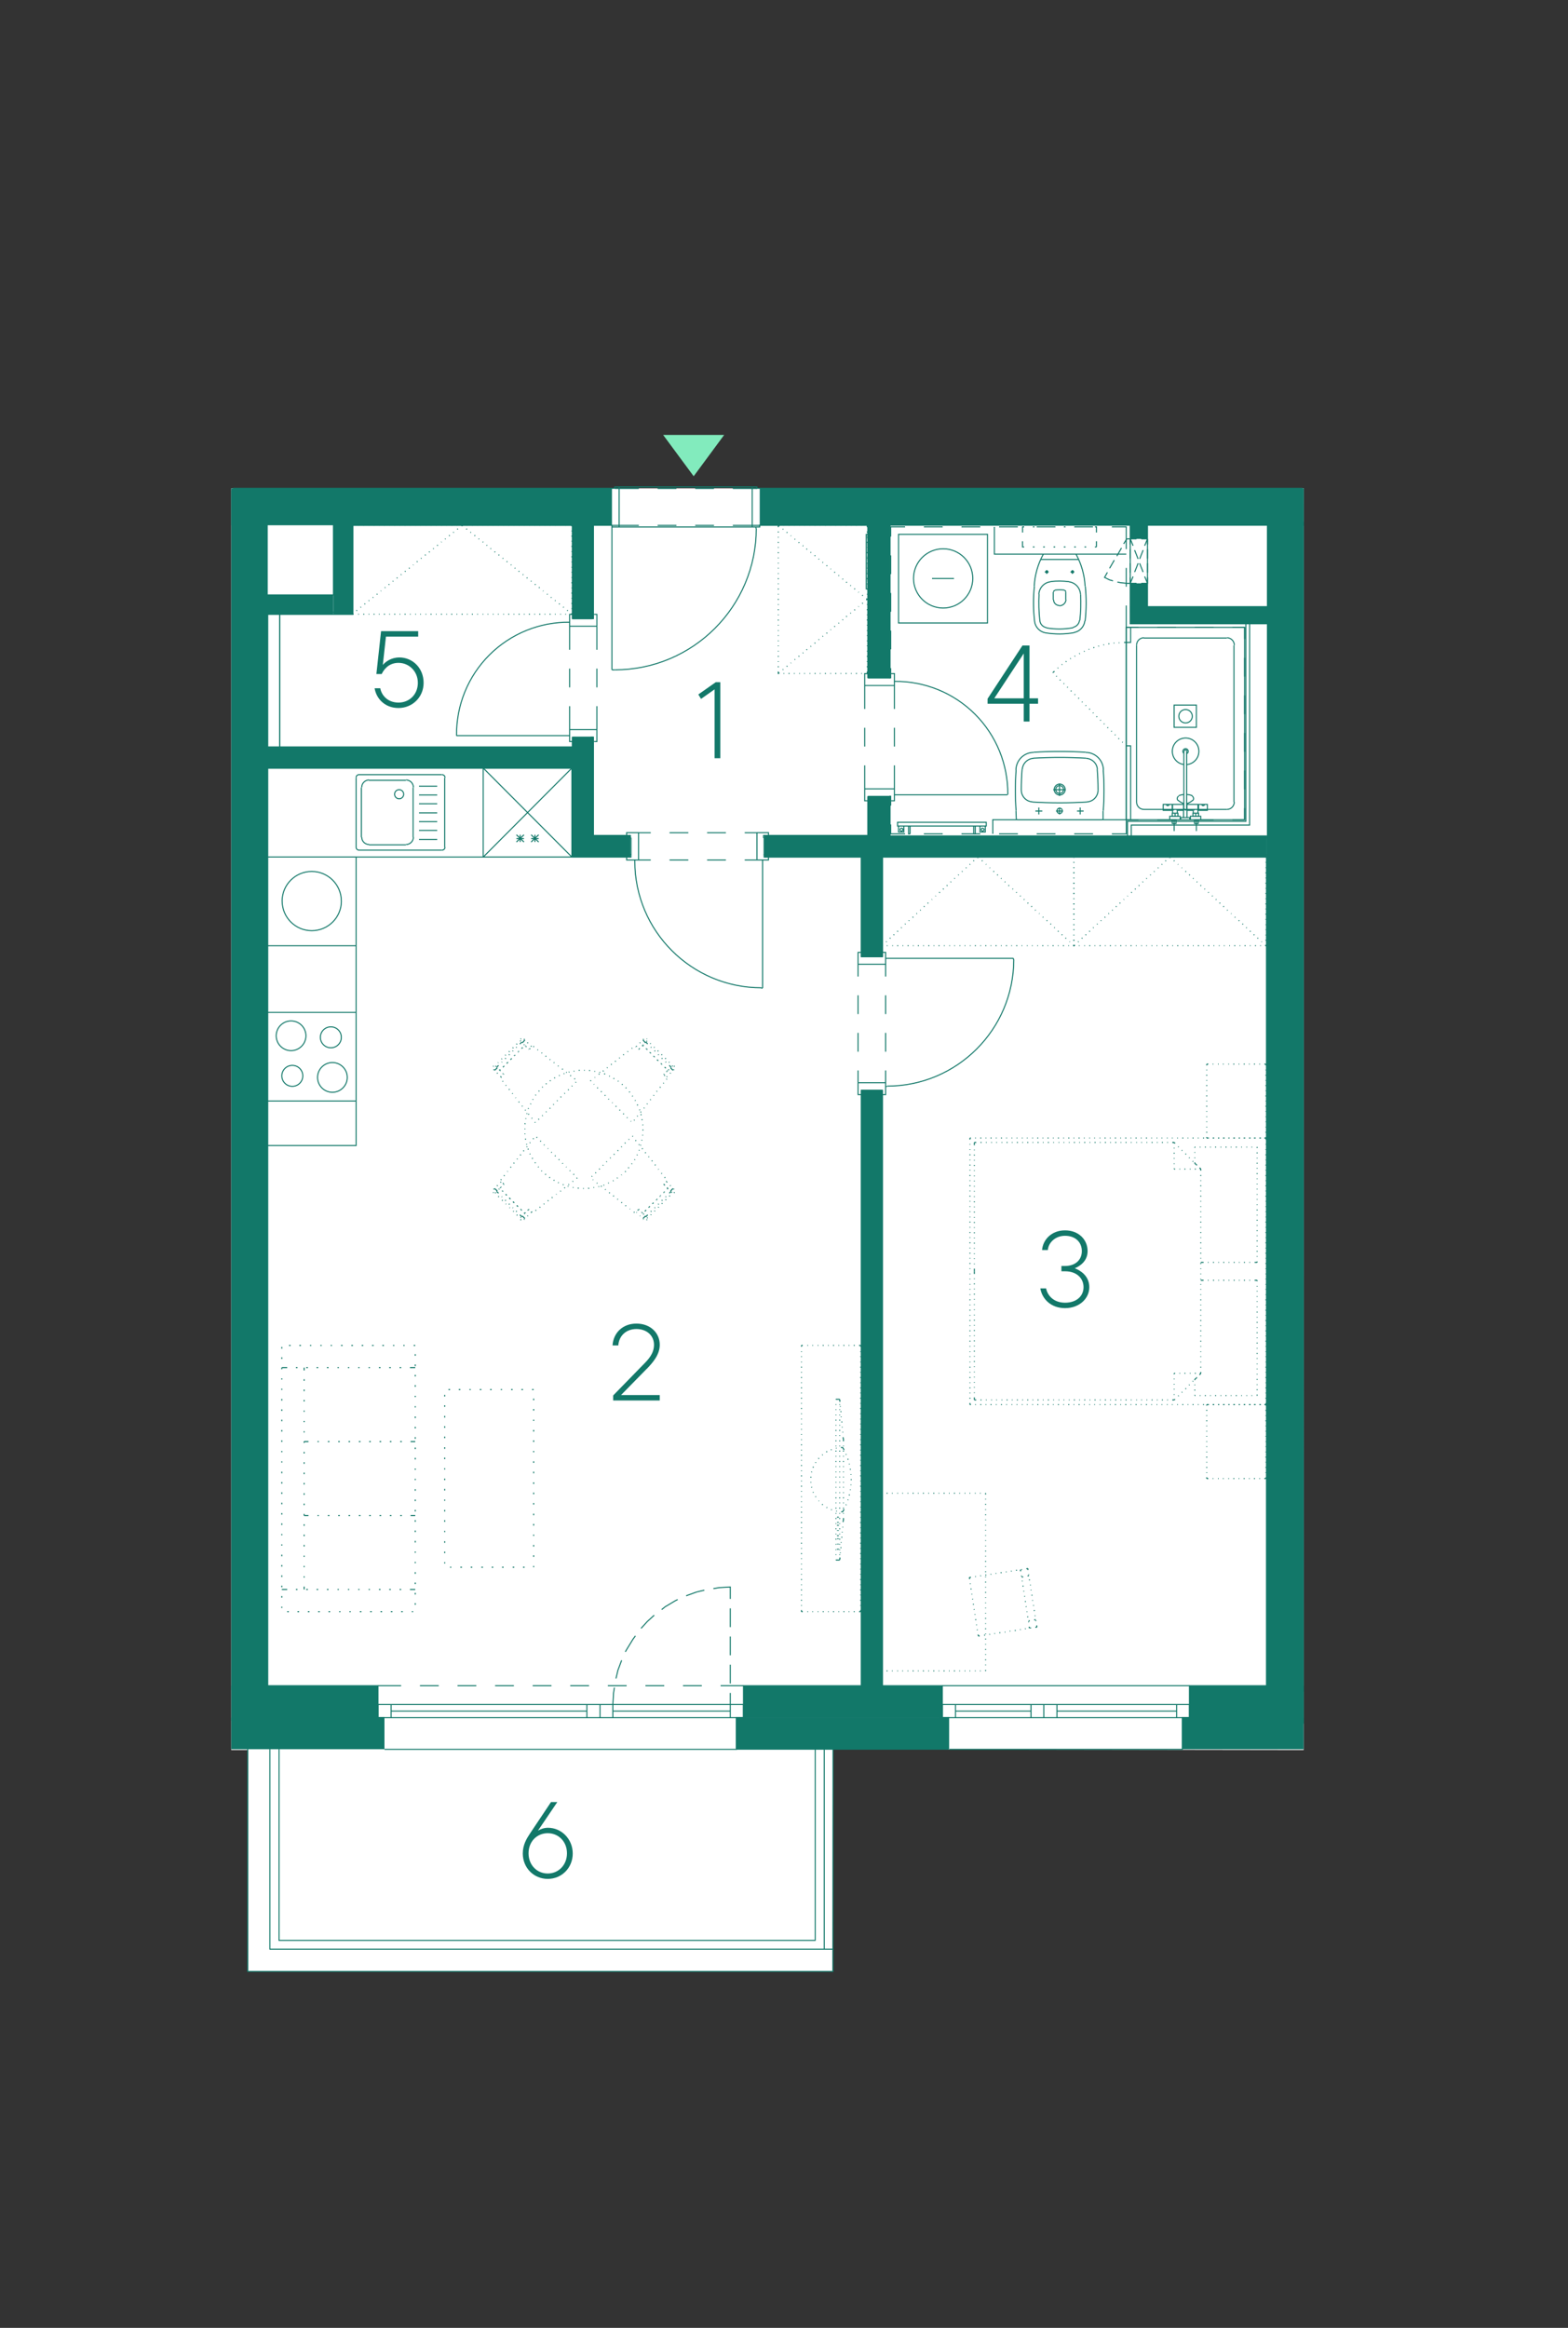 <?xml version="1.0" encoding="UTF-8"?><svg id="Vrstva_1" xmlns="http://www.w3.org/2000/svg" xmlns:xlink="http://www.w3.org/1999/xlink" viewBox="0 0 375.48 557.33"><rect x="0" y="0" width="375.48" height="557.33" fill="#333333" stroke="none"/><defs><style>.cls-1,.cls-2,.cls-3,.cls-4{stroke-width:0px;}.cls-1,.cls-5,.cls-6{fill:none;}.cls-7{clip-path:url(#clippath-4);}.cls-8{clip-path:url(#clippath-3);}.cls-9{clip-path:url(#clippath-2);}.cls-10{clip-path:url(#clippath-7);}.cls-11{clip-path:url(#clippath-8);}.cls-12{clip-path:url(#clippath-6);}.cls-13{clip-path:url(#clippath-5);}.cls-2{fill:#127869;}.cls-5{stroke-linecap:round;stroke-linejoin:round;}.cls-5,.cls-6{stroke:#127869;stroke-width:.25px;}.cls-3{fill:#fff;}.cls-4{fill:#82ebbd;}</style><clipPath id="clippath-2"><rect class="cls-1" x="-153.36" y="104.13" width="465.59" height="442.96"/></clipPath><clipPath id="clippath-3"><rect class="cls-1" x="-153.36" y="104.13" width="465.59" height="442.96"/></clipPath><clipPath id="clippath-4"><rect class="cls-1" x="-153.36" y="104.13" width="465.59" height="442.96"/></clipPath><clipPath id="clippath-5"><rect class="cls-1" x="-153.36" y="104.13" width="465.59" height="442.96"/></clipPath><clipPath id="clippath-6"><rect class="cls-1" x="-153.36" y="104.13" width="465.59" height="442.96"/></clipPath><clipPath id="clippath-7"><rect class="cls-1" x="-153.36" y="104.13" width="465.59" height="442.96"/></clipPath><clipPath id="clippath-8"><rect class="cls-1" x="-153.36" y="104.13" width="465.59" height="442.96"/></clipPath></defs><polygon class="cls-3" points="55.37 116.91 55.37 418.99 59.39 418.99 59.39 471.96 199.34 471.96 199.34 468.81 199.48 418.82 312.18 418.99 312.23 116.91 55.37 116.91"/><g class="cls-9"><path class="cls-6" d="M137.61,176.49h4.12M142.93,155.57v-5.62M142.93,164.57v-4.5M142.93,174.69v-5.62M136.41,155.57v-5.62M136.41,164.57v-4.5M136.41,174.69v-5.62M109.26,176.12h27.15M136.44,148.97c-7.21-.08-14.16,2.75-19.26,7.85-5.1,5.1-7.93,12.04-7.85,19.26M142.26,177.54h.67v-2.85M136.41,174.69v2.85h.67M136.41,174.69h6.52M142.26,147.09h.67v2.85M136.41,149.94v-2.85h.67M136.41,149.94h6.52M141.73,148.14h-4.12M141.73,176.49h-4.12M274.78,125.27v20.02h29.02v4.05h-33.15v-24.08h4.12ZM303.81,200.57v4.05M207.81,125.27h5.33M207.81,200.57h5.33M213.13,190.67h-5.33M213.13,162.32h-5.33M207.06,183.24v5.62M207.06,174.24v4.5M207.06,164.12v5.62M214.18,183.24v5.62M214.18,174.24v4.5M214.18,164.12v5.62M241.26,190.29h-27.08M241.33,190.25c.08-7.21-2.75-14.16-7.85-19.26-5.1-5.1-12.04-7.93-19.26-7.85M207.81,161.27h-.75v2.85M214.18,164.12v-2.85h-.75M214.18,164.12h-7.12M207.81,191.72h-.75v-2.85M214.18,188.87v2.85h-.75M214.18,188.87h-7.12M213.13,190.67v9.9M213.13,125.27v37.05M207.81,190.67v9.9M207.81,125.27v37.05M212.23,190.67v9.9M212.23,125.27v37.05M208.71,190.67v9.9M208.71,125.27v37.05M63.58,179.34v4.05M137.61,125.27h4.12M141.73,176.49v24.08M141.73,125.27v22.88M137.61,183.39v21.23M137.61,176.49v2.85M137.61,125.27v22.88M137.61,179.34H63.58M137.61,183.39H63.58M151.11,204.62h-13.5M206.76,204.62h-23.78M303.81,204.62h-93M151.11,200.57h-9.38M303.81,200.57h-120.83M206.76,404.12h4.05M206.76,229.07v-24.45M206.76,404.12v-143.1M210.81,229.07v-24.45M210.81,404.12v-143.1M175.48,125.79h6.45M166.48,125.79h4.5M157.48,125.79h4.5M146.53,125.79h6.45M146.53,126.17v34.2M146.53,125.79v.38h1.73v-9.6h-1.05v.38M181.93,125.79v.38h-1.8v-9.6h1.12v.38M147.21,160.37h-.67M147.24,160.37c18.7,0,33.86-15.16,33.86-33.86M181.03,126.17v.38M180.13,116.57h-31.88M180.13,126.17h-31.88"/></g><polyline class="cls-5" points="137.61 176.49 137.08 176.49 137.08 178.82 64.11 178.82 64.11 147.09 84.51 147.09 84.51 125.79 137.08 125.79 137.08 148.14 137.61 148.14"/><g class="cls-8"><path class="cls-6" d="M92.08,418.82h84.37M227.31,418.82h55.95M172.56,418.82h3.9M163.56,418.82h4.5M154.56,418.82h4.5M145.56,418.82h4.5M136.56,418.82h4.5M127.56,418.82h4.5M118.56,418.82h4.5M109.56,418.82h4.5M100.56,418.82h4.5M92.08,418.82h3.98M280.03,418.82h3.23M271.03,418.82h4.5M262.03,418.82h4.5M253.03,418.82h4.5M244.03,418.82h4.5M235.03,418.82h4.5M227.31,418.82h3.23M63.58,142.44h16.27v-17.17h4.12v21.3h-20.4v-4.12ZM210.81,229.07h-4.05M242.68,229.74v-.3M212.42,260.04c16.75,0,30.34-13.58,30.34-30.34M212.08,260.12h.3M212.08,256.29v2.92M212.08,247.29v4.5M212.08,238.29v4.5M212.08,230.87v2.93M205.48,256.29v2.92M205.48,247.29v4.5M205.48,238.29v4.5M205.48,230.87v2.93M242.68,229.44h-30.6M206.23,228.02h-.75v2.85M212.08,230.87v-2.85h-.75M212.08,230.87h-6.6M206.23,262.07h-.75v-2.85M212.08,259.22v2.85h-.75M212.08,259.22h-6.6M206.76,261.02h4.05M151.11,204.62v-4.05M182.31,236.57h.3M152.01,206.15c0,16.76,13.58,30.34,30.34,30.34M152.01,205.89v.3M155.83,205.89h-2.92M164.83,205.89h-4.5M173.83,205.89h-4.5M181.26,205.89h-2.93M155.83,199.37h-2.92M164.83,199.37h-4.5M173.83,199.37h-4.5M181.26,199.37h-2.93M182.61,236.57v-30.67M184.03,200.04v-.68h-2.77M181.26,205.89h2.77v-.68M181.26,205.89v-6.53M150.06,200.04v-.68h2.85M152.91,205.89h-2.85v-.68M152.91,205.89v-6.53M187.26,204.62h-4.28v-4.05"/></g><path class="cls-5" d="M182.98,204.62v.6h23.25v23.85h.53M285.43,411.24h-.6v-7.65h18.45v-198.37h-91.95v23.85h-.52M225.13,411.24h.52v-7.65h-14.33v-142.57h-.52M178.56,411.24h-.52v-7.65h28.2v-142.57h.53M90.51,411.24v-7.65h-26.4v-219.68h72.97v21.3h14.02v-.6"/><g class="cls-7"><path class="cls-6" d="M249.59,194.17h-1.65M248.77,193.34v1.65M257.92,194.17h1.57M258.67,193.34v1.65M264.14,194.17v1.88M264.19,194.12c.24-3.24.24-6.5,0-9.74M264.22,184.38c0-2.34-1.9-4.24-4.24-4.24M259.96,180.09c-4.13-.24-8.28-.24-12.41,0M247.53,180.14c-2.34,0-4.24,1.9-4.24,4.24M243.32,184.38c-.24,3.24-.24,6.5,0,9.74M243.37,196.04l-.07-1.88M243.37,196.01c0,.14.12.25.26.25M263.84,196.27h-20.25M263.88,196.27c.14,0,.26-.11.26-.25M244.57,189.17c0,1.49,1.16,2.72,2.64,2.81M260.3,191.99c1.49-.09,2.64-1.32,2.64-2.81M247.2,192.01c4.36.27,8.74.27,13.11,0M262.78,184.16c-.11-1.4-1.24-2.51-2.64-2.59M247.44,181.57c-1.4.08-2.53,1.19-2.64,2.59M262.94,189.17c0-1.67-.07-3.34-.2-5.01M244.76,184.17c-.13,1.67-.2,3.34-.2,5.01M260.11,181.53c-4.24-.25-8.48-.25-12.72,0M252.89,194.17h1.65M254.69,189.03c0-.52-.42-.94-.94-.94s-.94.42-.94.94.42.94.94.94.94-.42.94-.94M255.07,189.03c0-.72-.59-1.31-1.31-1.31s-1.31.59-1.31,1.31.59,1.31,1.31,1.31,1.31-.59,1.31-1.31M252.22,189.07h3M253.72,190.57v-3M254.39,194.13c0-.35-.28-.64-.64-.64s-.64.29-.64.64.29.64.64.64.64-.29.64-.64M253.72,193.34v1.65M230.84,196.87h-15.9v.9h15.9M233.54,197.77v1.88h-.38M233.17,197.77v1.88M234.67,197.77h1.27v1.43h-1.27v-1.43ZM235.3,198.29c-.19,0-.34.15-.34.34s.15.34.34.34.34-.15.34-.34-.15-.34-.34-.34M230.84,197.77h5.33v-.9h-5.33M215.84,196.87h-.9M217.57,197.77v1.88h.38M217.94,197.77v1.88M216.44,197.77h-1.27v1.43h1.27v-1.43ZM215.88,198.29c-.19,0-.34.15-.34.34s.15.34.34.34.34-.15.34-.34-.15-.34-.34-.34M237.74,199.64v-3.38h31.95M238.12,126.14v6.53h31.58M262.57,129.59v1.35M262.19,126.14h.38v1.35M259.72,126.14h.38M257.24,126.14h.38M254.77,126.14h.38M252.29,126.14h.38M249.82,126.14h.38M247.34,126.14h.38M244.87,127.49v-1.35h.38M245.24,130.94h-.38v-1.35M247.72,130.94h-.38M250.19,130.94h-.38M252.67,130.94h-.38M255.14,130.94h-.38M257.62,130.94h-.38M260.09,130.94h-.38M262.57,130.94h-.38M257.74,132.81c-.05-.09-.14-.15-.24-.15M249.97,132.67h7.5M250,132.67c-.1,0-.19.06-.24.15M249.79,132.77c-1.26,2.33-1.99,4.91-2.13,7.56M247.69,140.36c-.28,2.78-.27,5.59.05,8.37M247.74,148.73c.16,1.42,1.24,2.55,2.64,2.79M250.36,151.51c2.27.38,4.58.37,6.84-.04M257.17,151.44c1.39-.25,2.45-1.38,2.61-2.79M259.85,148.7c.31-2.77.32-5.57.04-8.34M259.84,140.33c-.14-2.65-.86-5.23-2.12-7.56M251.6,139.28c-1.55.17-2.75,1.44-2.83,3M258.74,142.28c-.08-1.54-1.26-2.81-2.79-2.99M255.97,139.26c-1.45-.18-2.92-.19-4.37-.03M249,148.59c.1.85.74,1.53,1.58,1.67M256.94,150.19c.83-.15,1.47-.83,1.56-1.67M248.82,142.28c-.11,2.1-.05,4.21.18,6.31M250.56,150.33c2.13.36,4.31.35,6.43-.04M258.58,148.56c.23-2.08.29-4.17.18-6.25M258.22,133.94h-9M256.83,137.17c.14,0,.26-.12.26-.26s-.12-.26-.26-.26-.26.12-.26.26.12.26.26.26M257.24,136.94h-.9M256.79,137.39v-.9M250.68,137.17c.14,0,.26-.12.26-.26s-.12-.26-.26-.26-.26.12-.26.26.12.26.26.26M250.19,136.94h.9M255.22,141.7c0-.19-.15-.34-.34-.34M252.63,141.37c-.19,0-.34.15-.34.34M254.91,141.28c-.77-.09-1.54-.09-2.31,0M250.64,137.39v-.9M252.29,143.58c0,.77.62,1.39,1.39,1.39M252.22,141.74v1.88M255.22,141.74v1.88M253.65,145.04c.84.01,1.54-.62,1.63-1.45M269.69,196.27v-46.05M299.24,149.32v48.22h-28.35v3M298.34,149.32v47.32h-28.35v3.9M213.29,192.89v-2.25h-.3M216.74,199.64h-3.45v-2.25M225.74,199.64h-4.5M234.74,199.64h-4.5M243.74,199.64h-4.5M252.74,199.64h-4.5M261.74,199.64h-4.5M272.62,196.27h-2.92v3.38h-3.45M281.62,196.27h-4.5M290.62,196.27h-4.5M298.04,193.49v2.77h-2.93M298.04,184.49v4.5M298.04,175.49v4.5M298.04,166.49v4.5M298.04,157.49v4.5M295.12,150.22h2.93v2.77M286.12,150.22h4.5M277.12,150.22h4.5M269.69,144.97v5.25h2.92M269.69,135.97v4.5M266.24,126.14h3.45v5.33M257.24,126.14h4.5M248.24,126.14h4.5M239.24,126.14h4.5M230.24,126.14h4.5M221.24,126.14h4.5M213.29,128.47v-2.33h3.45M213.29,137.47v-4.5M213.29,146.47v-4.5M213.29,155.47v-4.5M212.99,162.29h.3v-2.32M172.56,403.59h5.48M163.56,403.59h4.5M154.56,403.59h4.5M145.56,403.59h4.5M136.56,403.59h4.5M127.56,403.59h4.5M118.56,403.59h4.5M109.56,403.59h4.5M100.56,403.59h4.5M90.51,403.59h5.55M225.66,403.59h59.17M280.03,403.59h4.8M271.03,403.59h4.5M262.03,403.59h4.5M253.03,403.59h4.5M244.03,403.59h4.5M235.03,403.59h4.5M225.66,403.59h4.88"/></g><path class="cls-5" d="M147.07,116.91H55.92M311.82,116.91h-130.7"/><path class="cls-6" d="M136.79,146.91l.15.15M135.82,146.09l.15.15M134.84,145.34l.15.07M133.87,144.51l.15.15M132.89,143.76l.15.08M131.92,143.01l.15.08M131.02,142.19l.08.15M130.04,141.44l.08.08M129.07,140.61l.15.15M128.09,139.86l.15.15M127.12,139.11l.15.07M126.14,138.29l.15.15M125.17,137.54l.15.08M124.19,136.71l.15.15M123.29,135.96l.08.15M122.32,135.21l.15.07M121.34,134.39l.15.15M120.37,133.64l.15.08M119.39,132.81l.15.15M118.42,132.06l.15.15M117.44,131.31l.15.08M116.54,130.49l.08.15M115.57,129.74l.15.07M114.59,128.99l.15.07M113.62,128.16l.15.15M112.64,127.41l.15.08M111.67,126.59l.15.15M110.47,125.91l.22-.15.15.15M109.49,126.74l.15-.15M108.52,127.49l.15-.08M107.54,128.31l.15-.15M106.57,129.06l.15-.07M105.67,129.81l.08-.07M104.69,130.64l.15-.15M103.72,131.39l.15-.08M102.74,132.21l.15-.15M101.77,132.96l.15-.15M100.79,133.71l.15-.08M99.82,134.54l.15-.15M98.92,135.29l.07-.07M97.94,136.11l.15-.15M96.97,136.86l.15-.15M95.99,137.61l.15-.08M95.02,138.44l.15-.15M94.04,139.19l.15-.07M93.07,140.01l.15-.15M92.17,140.76l.07-.15M91.19,141.51l.07-.08M90.22,142.34l.15-.15M89.24,143.09l.15-.08M88.27,143.84l.15-.08M87.29,144.66l.15-.15M86.32,145.41l.15-.07M85.34,146.24l.15-.15M84.37,147.06l.15-.15M84.67,147.06h-.3M85.94,147.06h-.15M87.22,147.06h-.23M88.42,147.06h-.15M89.69,147.06h-.22M90.89,147.06h-.15M92.17,147.06h-.23M93.37,147.06h-.15M94.64,147.06h-.22M95.84,147.06h-.15M97.12,147.06h-.23M98.32,147.06h-.15M99.59,147.06h-.15M100.79,147.06h-.15M102.07,147.06h-.15M103.34,147.06h-.23M104.54,147.06h-.15M105.82,147.06h-.22M107.02,147.06h-.15M108.29,147.06h-.23M109.49,147.06h-.15M110.77,147.06h-.23M111.97,147.06h-.15M113.24,147.06h-.23M114.44,147.06h-.15M115.72,147.06h-.15M116.92,147.06h-.15M118.19,147.06h-.15M119.39,147.06h-.15M120.67,147.06h-.15M121.94,147.06h-.22M123.14,147.06h-.15M124.42,147.06h-.23M125.62,147.06h-.15M126.89,147.06h-.23M128.09,147.06h-.15M129.37,147.06h-.23M130.57,147.06h-.15M131.84,147.06h-.23M133.04,147.06h-.15M134.32,147.06h-.15M135.52,147.06h-.15M136.94,146.84v.22h-.3M136.94,145.64v.15M136.94,144.36v.23M136.94,143.16v.15M136.94,141.89v.23M136.94,140.69v.15M136.94,139.41v.23M136.94,138.21v.15M136.94,136.94v.15M136.94,135.74v.15M136.94,134.46v.15M136.94,133.19v.23M136.94,131.99v.15M136.94,130.71v.22M136.94,129.51v.15M136.94,128.24v.23M136.94,127.04v.15M136.64,125.76h.3v.23M135.37,125.76h.15M134.17,125.76h.15M132.89,125.76h.15M131.62,125.76h.23M130.42,125.76h.15M129.14,125.76h.23M127.94,125.76h.15M126.67,125.76h.23M125.47,125.76h.15M124.19,125.76h.23M122.99,125.76h.15M121.72,125.76h.22M120.52,125.76h.15M119.24,125.76h.15M118.04,125.76h.15M116.77,125.76h.15M115.57,125.76h.15M114.29,125.76h.15M113.02,125.76h.23M111.82,125.76h.15M110.54,125.76h.23M109.34,125.76h.15M108.07,125.76h.23M106.87,125.76h.15M105.59,125.76h.22M104.39,125.76h.15M103.12,125.76h.23M101.92,125.76h.15M100.64,125.76h.15M99.44,125.76h.15M98.17,125.76h.15M96.89,125.76h.23M95.69,125.76h.15M94.42,125.76h.22M93.22,125.76h.15M91.94,125.76h.23M90.74,125.76h.15M89.47,125.76h.22M88.27,125.76h.15M86.99,125.76h.23M85.79,125.76h.15M84.37,125.99v-.23h.3M84.37,127.19v-.15M84.37,128.46v-.23M84.37,129.66v-.15M84.37,130.94v-.22M84.37,132.14v-.15M84.37,133.41v-.23M84.37,134.61v-.15M84.37,135.89v-.15M84.37,137.09v-.15M84.37,138.36v-.15M84.37,139.64v-.23M84.37,140.84v-.15M84.37,142.11v-.23M84.37,143.31v-.15M84.37,144.59v-.23M84.37,145.79v-.15M84.37,147.06v-.22M66.97,147.06v31.73"/><path class="cls-5" d="M181.79,125.77h25.88v-.53M182.84,200.54v-.52h24.82v.52M141.59,176.47h.52v23.55h8.85v.52M141.59,148.12h.52v-22.35h4.42"/><g class="cls-13"><path class="cls-6" d="M255.97,226.41h-.15M257.17,226.26v.15h-.15M257.17,224.99v.23M257.17,223.79v.15M257.17,222.51v.15M257.17,221.31v.15M257.17,220.04v.15M257.17,218.76v.23M257.17,217.56v.15M257.17,216.29v.22M257.17,215.09v.15M257.17,213.81v.23M257.17,212.61v.15M257.17,211.34v.23M257.17,210.14v.15M257.17,208.86v.23M257.17,207.66v.15M257.17,206.39v.15M257.17,205.19v.15M186.59,161.01l-.23.23M187.57,160.26l-.15.08M188.54,159.44l-.15.15M189.44,158.69l-.08.07M190.42,157.86l-.15.08M191.39,157.04l-.15.15M192.37,156.29l-.15.07M193.27,155.46l-.15.15M194.24,154.71l-.15.08M195.22,153.89l-.15.15M196.12,153.06l-.08.15M197.09,152.31l-.15.07M198.07,151.49l-.15.15M198.97,150.74l-.08.08M199.94,149.91l-.15.15M200.92,149.16l-.15.07M201.89,148.34l-.15.08M202.79,147.51l-.15.15M203.77,146.76l-.15.08M204.74,145.94l-.15.15M205.64,145.19l-.07.07M206.62,144.36l-.15.15M207.44,143.31l.22.15-.22.23M206.47,142.49l.15.15M205.57,141.74l.07.08M204.59,140.91l.15.15M203.62,140.16l.15.07M202.64,139.34l.15.15M201.74,138.59l.15.08M200.77,137.76l.15.08M199.79,136.94l.15.15M198.89,136.19l.08.07M197.92,135.36l.15.15M196.94,134.61l.15.08M196.04,133.79l.08.15M195.07,132.96l.15.15M194.09,132.21l.15.08M193.12,131.39l.15.15M192.22,130.64l.15.08M191.24,129.81l.15.15M190.27,129.06l.15.07M189.37,128.24l.08.08M188.39,127.41l.15.15M187.42,126.66l.15.07M186.37,125.76l.23.23M186.59,125.76h-.23M187.79,125.76h-.15M189.07,125.76h-.23M190.27,125.76h-.15M191.54,125.76h-.15M192.74,125.76h-.15M194.02,125.76h-.15M195.29,125.76h-.22M196.49,125.76h-.15M197.77,125.76h-.23M198.97,125.76h-.15M200.24,125.76h-.23M201.44,125.76h-.15M202.72,125.76h-.23M203.92,125.76h-.15M205.19,125.76h-.23M206.39,125.76h-.15M207.67,126.21v-.45h-.15M207.67,127.49v-.23M207.67,128.69v-.15M207.67,129.96v-.23M207.67,131.16v-.15M207.67,132.44v-.23M207.67,133.64v-.15M207.67,134.91v-.15M207.67,136.11v-.15M207.67,137.39v-.15M207.67,138.66v-.23M207.67,139.86v-.15M207.67,141.14v-.22M207.67,142.34v-.15M207.67,143.61v-.23M207.67,144.81v-.15M207.67,146.09v-.23M207.67,147.29v-.15M207.67,148.56v-.23M207.67,149.76v-.15M207.67,151.04v-.15M207.67,152.24v-.15M207.67,153.51v-.15M207.67,154.71v-.15M207.67,155.99v-.15M207.67,157.26v-.22M207.67,158.46v-.15M207.67,159.74v-.23M207.52,161.24h.15v-.45M206.24,161.24h.15M204.97,161.24h.23M203.77,161.24h.15M202.49,161.24h.23M201.29,161.24h.15M200.02,161.24h.23M198.82,161.24h.15M197.54,161.24h.23M196.34,161.24h.15M195.07,161.24h.22M193.87,161.24h.15M192.59,161.24h.15M191.39,161.24h.15M190.12,161.24h.15M188.84,161.24h.23M187.64,161.24h.15M186.37,160.79v.45h.23M186.37,159.51v.23M186.37,158.31v.15M186.37,157.04v.22M186.37,155.84v.15M186.37,154.56v.15M186.37,153.36v.15M186.37,152.09v.15M186.37,150.89v.15M186.37,149.61v.15M186.37,148.34v.23M186.37,147.14v.15M186.37,145.86v.23M186.37,144.66v.15M186.37,143.39v.23M186.37,142.19v.15M186.37,140.91v.22M186.37,139.71v.15M186.37,138.44v.23M186.37,137.24v.15M186.37,135.96v.15M186.37,134.76v.15M186.37,133.49v.15M186.37,132.21v.23M186.37,131.01v.15M186.37,129.74v.23M186.37,128.54v.15M186.37,127.26v.23M186.37,125.76v.45M128.09,199.86v1.73M127.19,200.76h1.8M127.19,199.86l1.8,1.73M128.99,199.86l-1.8,1.73M124.57,199.86v1.73M123.67,200.76h1.8M123.67,199.86l1.8,1.73M125.47,199.86l-1.8,1.73M136.94,183.89h-21.23v21.3h21.23M115.72,205.19l21.23-21.3v21.3M115.72,183.89l21.23,21.3M63.97,263.61h21.3v-21.23h-21.3v21.23ZM66.14,247.98c0,1.97,1.6,3.56,3.56,3.56s3.56-1.6,3.56-3.56-1.6-3.56-3.56-3.56-3.56,1.6-3.56,3.56M76.04,257.95c0,1.97,1.6,3.56,3.56,3.56s3.56-1.6,3.56-3.56-1.6-3.56-3.56-3.56-3.56,1.6-3.56,3.56M76.72,248.35c0,1.39,1.12,2.51,2.51,2.51s2.51-1.12,2.51-2.51-1.12-2.51-2.51-2.51-2.51,1.12-2.51,2.51M67.49,257.58c0,1.39,1.12,2.51,2.51,2.51s2.51-1.12,2.51-2.51-1.12-2.51-2.51-2.51-2.51,1.12-2.51,2.51M100.34,196.71h4.35M85.27,202.83c0,.39.32.71.71.71M86.62,200.43c0,.97.79,1.76,1.76,1.76M100.34,200.99h4.35M100.34,198.81h4.35M105.85,203.54c.39,0,.71-.32.71-.71M97.23,202.19c.97,0,1.76-.79,1.76-1.76M105.82,203.54h-19.88M97.19,202.26h-8.85M106.49,202.86v-16.65M86.54,200.46v-11.92M98.92,200.46v-11.92M85.27,202.86v-16.65M85.98,185.46c-.39,0-.71.32-.71.71M88.38,186.74c-.97,0-1.76.79-1.76,1.76M106.57,186.18c0-.39-.32-.71-.71-.71M100.34,188.24h4.35M88.34,186.81h8.85M85.94,185.46h19.88M96.67,190.15c0-.6-.49-1.09-1.09-1.09s-1.09.49-1.09,1.09.49,1.09,1.09,1.09,1.09-.49,1.09-1.09M100.34,192.44h4.35M100.34,190.34h4.35M100.34,194.61h4.35M98.99,188.5c0-.97-.79-1.76-1.76-1.76M81.74,215.73c0-3.91-3.17-7.09-7.09-7.09s-7.09,3.17-7.09,7.09M85.27,212.24v-7.05h-21.3v7.05M67.57,215.73c0,3.92,3.17,7.09,7.09,7.09s7.09-3.17,7.09-7.09M63.97,212.24v14.18h21.3v-14.18M136.94,183.89H63.97v90.38h21.3v-69.07h51.68v-21.3Z"/></g><path class="cls-6" d="M257.17,221.46v-.15M257.17,222.66v-.15M257.17,223.94v-.15M257.17,225.21v-.23M257.32,226.41h-.15v-.15M258.52,226.41h-.15M259.79,226.41h-.15M261.07,226.41h-.23M262.27,226.41h-.15M263.54,226.41h-.23M264.74,226.41h-.15M266.02,226.41h-.23M267.22,226.41h-.15M268.49,226.41h-.22M269.69,226.41h-.15M270.97,226.41h-.23M272.17,226.41h-.15M273.44,226.41h-.15M274.64,226.41h-.15M275.92,226.41h-.15M277.12,226.41h-.15M278.39,226.41h-.15M279.67,226.41h-.23M280.87,226.41h-.15M282.14,226.41h-.23M283.34,226.41h-.15M284.62,226.41h-.22M285.82,226.41h-.15M287.09,226.41h-.23M288.29,226.41h-.15M289.57,226.41h-.23M290.77,226.41h-.15M292.04,226.41h-.15M293.24,226.41h-.15M294.52,226.41h-.15M295.79,226.41h-.23M296.99,226.41h-.15M298.27,226.41h-.23M299.47,226.41h-.15M300.74,226.41h-.22M301.94,226.41h-.15M303.14,226.26v.15h-.15M303.14,224.99v.23M303.14,223.79v.15M303.14,222.51v.15M303.14,221.31v.15M303.14,220.04v.15M303.14,218.76v.23M303.14,217.56v.15M303.14,216.29v.23M303.14,215.09v.15M303.14,213.81v.22M303.14,212.61v.15M303.14,211.34v.23M303.14,210.14v.15M303.14,208.86v.23M303.14,207.66v.15M303.14,206.39v.15M303.14,205.19v.15M257.02,226.26l.15.15M256.12,225.44l.08.07M255.14,224.54l.15.15M254.24,223.71l.15.15M253.34,222.89l.15.15M252.44,222.06l.15.07M251.54,221.16l.15.15M250.64,220.34l.15.15M249.74,219.51l.08.15M248.84,218.69l.08.07M247.87,217.86l.15.08M246.97,216.96l.15.15M246.07,216.14l.15.15M245.17,215.31l.15.07M244.27,214.49l.15.08M243.37,213.59l.08.15M242.47,212.76l.08.15M241.49,211.94l.15.15M240.59,211.11l.15.08M239.69,210.29l.15.08M238.79,209.39l.15.15M237.89,208.56l.15.15M236.99,207.74l.08.08M236.09,206.91l.08.08M235.12,206.01l.15.15M233.99,205.34l.23-.15.15.15M233.09,206.16l.15-.15M232.19,206.99l.15-.08M231.29,207.81l.15-.08M230.39,208.71l.07-.15M229.49,209.54l.08-.15M228.52,210.36l.15-.08M227.62,211.19l.15-.08M226.72,212.09l.15-.15M225.82,212.91l.15-.15M224.92,213.74l.15-.15M224.02,214.56l.07-.08M223.12,215.39l.08-.07M222.14,216.29l.15-.15M221.24,217.11l.15-.15M220.34,217.94l.15-.08M219.44,218.76l.15-.07M218.54,219.66l.15-.15M217.64,220.49l.07-.15M216.74,221.31l.08-.15M215.77,222.14l.15-.07M214.87,223.04l.15-.15M213.97,223.86l.15-.15M213.07,224.69l.15-.15M212.17,225.51l.15-.07M211.19,226.41l.23-.15M257.02,205.19h.15M255.82,205.19h.15M254.54,205.19h.23M253.34,205.19h.15M252.07,205.19h.23M250.87,205.19h.15M249.59,205.19h.23M248.39,205.19h.15M247.12,205.19h.15M245.92,205.19h.15M244.64,205.19h.15M243.37,205.19h.23M242.17,205.19h.15M240.89,205.19h.22M239.69,205.19h.15M238.42,205.19h.23M237.22,205.19h.15M235.94,205.19h.23M234.74,205.19h.15M233.47,205.19h.23M232.27,205.19h.15M230.99,205.19h.15M229.79,205.19h.15M228.52,205.19h.15M227.32,205.19h.15M226.04,205.19h.15M224.77,205.19h.22M223.57,205.19h.15M222.29,205.19h.23M221.09,205.19h.15M219.82,205.19h.23M218.62,205.19h.15M217.34,205.19h.23M216.14,205.19h.15M214.87,205.19h.23M213.67,205.19h.15M212.39,205.19h.15M211.19,205.34v-.15h.15M211.19,206.54v-.15M211.19,207.81v-.15M211.19,209.09v-.23M211.19,210.29v-.15M211.19,211.56v-.23M211.19,212.76v-.15M211.19,214.04v-.22M211.19,215.24v-.15M211.19,216.51v-.23M211.19,217.71v-.15M211.19,218.99v-.23M211.19,220.19v-.15M211.19,221.46v-.15M211.19,222.66v-.15M211.19,223.94v-.15M211.19,225.21v-.23M211.34,226.41h-.15v-.15M212.54,226.41h-.15M213.82,226.41h-.15M215.09,226.41h-.23M216.29,226.41h-.15M217.57,226.41h-.23M218.77,226.41h-.15M220.04,226.41h-.23M221.24,226.41h-.15M222.52,226.41h-.23M223.72,226.41h-.15M224.99,226.41h-.22M226.19,226.41h-.15M227.47,226.41h-.15M228.67,226.41h-.15M229.94,226.41h-.15M231.14,226.41h-.15M232.42,226.41h-.15M233.69,226.41h-.23M234.89,226.41h-.15M236.17,226.41h-.23M237.37,226.41h-.15M238.64,226.41h-.23M239.84,226.41h-.15M241.12,226.41h-.22M242.32,226.41h-.15M243.59,226.41h-.23M244.79,226.41h-.15M246.07,226.41h-.15M247.27,226.41h-.15M248.54,226.41h-.15M249.82,226.41h-.23M251.02,226.41h-.15M252.29,226.41h-.23M253.49,226.41h-.15M254.77,226.41h-.23"/><path class="cls-6" d="M86.17,385.87h.38M83.69,385.87h.3M81.22,385.87h.3M78.67,385.87h.38M76.19,385.87h.38M73.72,385.87h.38M71.24,385.87h.38M68.77,385.87h.38M67.49,384.67v.3M67.49,382.12v.38M67.49,379.64v.38M67.49,377.17v.38M67.49,374.69v.38M67.49,372.22v.38M67.49,369.74v.3M67.49,367.27v.3M67.49,364.72v.38M67.49,362.24v.38M67.49,359.77v.38M67.49,357.29v.38M67.49,354.82v.38M67.49,352.34v.38M67.49,349.87v.3M67.49,347.39v.3M67.49,344.84v.38M67.49,342.37v.38M67.49,339.89v.38M67.49,337.42v.38M67.49,334.94v.38M67.49,332.47v.3M67.49,329.99v.3M67.49,327.44v.38M67.49,324.97v.38M67.49,322.49v.38M69.59,322.12h-.38M72.07,322.12h-.38M74.54,322.12h-.3M77.02,322.12h-.3M79.49,322.12h-.3M82.04,322.12h-.38M84.52,322.12h-.38M86.99,322.12h-.38M89.47,322.12h-.38M91.94,322.12h-.38M94.42,322.12h-.3M96.89,322.12h-.3M99.44,322.12h-.38M127.79,335.24v-.38M127.79,337.72v-.38M127.79,340.19v-.3M127.79,342.74v-.38M127.79,345.22v-.38M127.79,347.69v-.3M127.79,350.24v-.38M127.79,352.72v-.38M127.79,355.27v-.38M127.79,357.74v-.38M127.79,360.22v-.38M127.79,362.77v-.38M127.79,365.24v-.38M127.79,367.72v-.3M127.79,370.27v-.38M127.79,372.74v-.38M127.79,375.22v-.3M125.24,375.22h.38M122.77,375.22h.38M120.22,375.22h.38M117.74,375.22h.38M115.27,375.22h.38M112.72,375.22h.38M110.24,375.22h.38M107.77,375.22h.3M106.49,374.02v.3M106.49,371.47v.38M106.49,368.99v.38M106.49,366.52v.3M106.49,363.97v.38M106.49,361.49v.38M106.49,359.02v.3M106.49,356.47v.38M106.49,353.99v.38M106.49,351.52v.3M106.49,348.97v.38M106.49,346.49v.38M106.49,343.94v.38M106.49,341.47v.38M106.49,338.99v.38M106.49,336.44v.38M106.49,333.97v.38M107.77,332.69h-.38M110.24,332.69h-.38M112.72,332.69h-.3M115.27,332.69h-.38M117.74,332.69h-.38M120.22,332.69h-.3M122.77,332.69h-.38M125.24,332.69h-.38M127.79,332.69h-.38M302.99,226.27l.15.15M302.09,225.44l.08.08M301.12,224.54l.15.15M300.22,223.72l.15.15M299.32,222.89l.15.15M298.42,222.07l.15.08M297.52,221.17l.15.15M296.62,220.34l.15.15M295.72,219.52l.08.15M294.82,218.69l.07.08M293.84,217.87l.15.07M292.94,216.97l.15.15M292.04,216.14l.15.15M291.14,215.32l.15.08M290.24,214.49l.15.07M289.34,213.59l.08.15M288.44,212.77l.07.15M287.47,211.94l.15.15M286.57,211.12l.15.07M285.67,210.29l.15.08M284.77,209.39l.15.15M283.87,208.57l.15.15M282.97,207.74l.08.07M282.07,206.92l.07.08M281.09,206.02l.15.15M279.97,205.34l.23-.15.15.15M279.07,206.17l.15-.15M278.17,206.99l.15-.08M277.27,207.82l.15-.07M276.37,208.72l.08-.15M275.47,209.54l.08-.15M274.49,210.37l.15-.08M273.59,211.19l.15-.07M272.69,212.09l.15-.15M271.79,212.92l.15-.15M270.89,213.74l.15-.15M269.99,214.57l.08-.07M269.09,215.39l.08-.08M268.12,216.29l.15-.15M267.22,217.12l.15-.15M266.32,217.94l.15-.07M265.42,218.77l.15-.08M264.52,219.67l.15-.15M263.62,220.49l.08-.15M262.72,221.32l.08-.15M261.74,222.14l.15-.08M260.84,223.04l.15-.15M259.94,223.87l.15-.15M259.04,224.69l.15-.15M258.14,225.52l.15-.08M257.17,226.42l.22-.15M302.99,205.19h.15M301.79,205.19h.15M300.52,205.19h.23M299.32,205.19h.15M298.04,205.19h.22M296.84,205.19h.15M295.57,205.19h.23M294.37,205.19h.15M293.09,205.19h.15M291.89,205.19h.15M290.62,205.19h.15M289.34,205.19h.23M288.14,205.19h.15M286.87,205.19h.23M285.67,205.19h.15M284.39,205.19h.23M283.19,205.19h.15M281.92,205.19h.22M280.72,205.19h.15M279.44,205.19h.23M278.24,205.19h.15M276.97,205.19h.15M275.77,205.19h.15M274.49,205.19h.15M273.29,205.19h.15M272.02,205.19h.15M270.74,205.19h.23M269.54,205.19h.15M268.27,205.19h.23M267.07,205.19h.15M265.79,205.19h.22M264.59,205.19h.15M263.32,205.19h.23M262.12,205.19h.15M260.84,205.19h.23M259.64,205.19h.15M258.37,205.19h.15M257.17,205.34v-.15h.15M257.17,206.54v-.15M257.17,207.82v-.15M257.17,209.09v-.23M257.17,210.29v-.15M257.17,211.57v-.22M257.17,212.77v-.15M257.17,214.04v-.23M257.17,215.24v-.15M257.17,216.52v-.23M257.17,217.72v-.15M257.17,218.99v-.23M257.17,220.19v-.15"/><path class="cls-6" d="M206.09,342.29v-.15M206.09,343.49v-.15M206.09,344.76v-.15M206.09,346.04v-.22M206.09,347.24v-.15M206.09,348.51v-.23M206.09,349.71v-.15M206.09,350.99v-.22M206.09,352.19v-.15M206.09,353.46v-.23M206.09,354.66v-.15M206.09,355.94v-.23M206.09,357.14v-.15M206.09,358.41v-.15M206.09,359.61v-.15M206.09,360.89v-.15M206.09,362.16v-.22M206.09,363.36v-.15M206.09,364.64v-.23M206.09,365.84v-.15M206.09,367.11v-.22M206.09,368.31v-.15M206.09,369.59v-.23M206.09,370.79v-.15M206.09,372.06v-.23M206.09,373.26v-.15M206.09,374.54v-.15M206.09,375.74v-.15M206.09,377.01v-.15M206.09,378.29v-.22M206.09,379.49v-.15M206.09,380.76v-.23M206.09,381.96v-.15M206.09,383.24v-.22M206.09,384.44v-.15M206.09,385.86v-.38M205.72,385.86h.38M204.44,385.86h.22M203.24,385.86h.15M201.97,385.86h.23M200.77,385.86h.15M199.49,385.86h.23M198.29,385.86h.15M197.02,385.86h.23M195.82,385.86h.15M194.54,385.86h.15M193.34,385.86h.15M191.92,385.86h.3M191.92,385.49v.38M191.92,384.29v.15M191.92,383.01v.22M191.92,381.81v.15M191.92,380.54v.23M191.92,379.34v.15M191.92,378.06v.22M191.92,376.86v.15M191.92,375.59v.15M191.92,374.39v.15M191.92,373.11v.15M191.92,371.84v.23M191.92,370.64v.15M191.92,369.36v.23M191.92,368.16v.15M191.92,366.89v.22M191.92,365.69v.15M191.92,364.41v.23M191.92,363.21v.15M191.92,361.94v.22M191.92,360.74v.15M191.92,359.46v.15M191.92,358.26v.15M191.92,356.99v.15M191.92,355.71v.23M191.92,354.51v.15M191.92,353.24v.23M191.92,352.04v.15M191.92,350.76v.22M191.92,349.56v.15M191.92,348.29v.23M191.92,347.09v.15M191.92,345.81v.22M191.92,344.61v.15M191.92,343.34v.15M191.92,342.14v.15M191.92,340.86v.15M191.92,339.66v.15M191.92,338.39v.15M191.92,337.11v.23M191.92,335.91v.15M191.92,334.64v.22M191.92,333.44v.15M191.92,332.16v.23M191.92,330.96v.15M191.92,329.69v.22M191.92,328.49v.15M191.92,327.21v.23M191.92,326.01v.15M191.92,324.74v.15M191.92,323.54v.15M191.92,322.11v.3M73.87,345.14h-1.05M76.34,345.14h-.3M78.89,345.14h-.38M81.37,345.14h-.38M83.84,345.14h-.38M86.32,345.14h-.38M88.79,345.14h-.38M91.27,345.14h-.38M93.74,345.14h-.38M96.22,345.14h-.38M99.44,345.14h-1.12M73.87,362.84h-1.05M76.34,362.84h-.3M78.89,362.84h-.38M81.37,362.84h-.38M83.84,362.84h-.38M86.32,362.84h-.38M88.79,362.84h-.38M91.27,362.84h-.38M93.74,362.84h-.38M96.22,362.84h-.38M99.44,362.84h-1.12M72.82,328.11v-.67M72.82,330.59v-.38M72.82,333.06v-.38M72.82,335.54v-.38M72.82,338.01v-.3M72.82,340.49v-.3M72.82,342.96v-.3M72.82,345.44v-.3M72.82,347.99v-.38M72.82,350.46v-.38M72.82,352.94v-.38M72.82,355.41v-.38M72.82,357.89v-.38M72.82,360.36v-.38M72.82,362.84v-.38M72.82,365.31v-.38M72.82,367.79v-.38M72.82,370.26v-.38M72.82,372.74v-.3M72.82,375.21v-.3M72.82,377.69v-.3M72.82,380.54v-.68M68.77,327.44h-1.28M71.24,327.44h-.38M73.72,327.44h-.38M76.19,327.44h-.38M78.67,327.44h-.38M81.14,327.44h-.3M83.62,327.44h-.3M86.09,327.44h-.3M88.57,327.44h-.3M91.12,327.44h-.38M93.59,327.44h-.38M96.07,327.44h-.38M99.44,327.44h-1.27M68.77,380.54h-1.28M71.24,380.54h-.38M73.72,380.54h-.38M76.19,380.54h-.38M78.67,380.54h-.38M81.14,380.54h-.3M83.62,380.54h-.3M86.09,380.54h-.3M88.57,380.54h-.3M91.12,380.54h-.38M93.59,380.54h-.38M96.07,380.54h-.38M99.44,380.54h-1.27M99.44,324.59v-.38M99.44,327.06v-.38M99.44,329.54v-.38M99.44,332.01v-.38M99.44,334.49v-.3M99.44,336.96v-.3M99.44,339.51v-.38M99.44,341.99v-.38M99.44,344.46v-.38M99.44,346.94v-.38M99.44,349.41v-.38M99.44,351.89v-.3M99.44,354.36v-.3M99.44,356.91v-.38M99.44,359.39v-.38M99.44,361.86v-.38M99.44,364.34v-.38M99.44,366.81v-.38M99.44,369.29v-.38M99.44,371.76v-.3M99.44,374.24v-.3M99.44,376.79v-.38M99.44,379.26v-.38M99.44,381.74v-.38M99.44,384.21v-.38M98.62,385.86h.3M96.07,385.86h.38M93.59,385.86h.38M91.12,385.86h.38M88.64,385.86h.38"/><path class="cls-6" d="M155.47,288.96l-.15.15M156.37,288.06l-.15.15M157.27,287.24l-.15.07M158.09,286.34l-.08.15M158.99,285.44l-.08.15M159.89,284.54l-.15.15M159.07,283.64l.15.15M159.67,282.81l-.15.08M159.14,281.84l.15.15M158.39,280.86l.08.15M157.64,279.89l.08.08M156.82,278.84l.15.15M156.07,277.86l.15.15M155.32,276.89l.08.15M154.49,275.91l.15.15M153.74,274.94l.15.15M152.99,273.96l.07.15M152.17,272.99l.15.15M151.42,272.01l.15.07M201.07,373.41v.07M201.07,372.14v.15M201.07,370.94v.15M201.07,369.66v.15M201.07,368.39v.23M201.07,367.19v.15M201.07,365.91v.22M201.07,364.71v.15M201.07,363.44v.23M201.07,362.24v.15M201.07,360.96v.22M201.07,359.76v.15M201.07,358.49v.23M201.07,357.29v.15M201.07,356.01v.15M201.07,354.81v.15M201.07,353.54v.15M201.07,352.34v.15M201.07,351.06v.15M201.07,349.79v.22M201.07,348.59v.15M201.07,347.31v.23M201.07,346.11v.15M201.07,344.84v.22M201.07,343.64v.15M201.07,342.36v.23M201.07,341.16v.15M201.07,339.89v.23M201.07,338.69v.15M201.07,337.41v.15M201.07,336.21v.15M201.07,335.01v.08M200.77,364.49h-.23M200.77,364.41v.07M200.77,363.21v.15M200.54,363.21h.23M200.54,363.36v-.15M200.54,364.49v-.07M200.77,367.71h-.23M200.77,367.56v.15M200.77,366.36v.15M200.77,365.16v.15M200.54,365.16h.23M200.54,365.31v-.15M200.54,366.51v-.15M200.54,367.71v-.15M200.77,370.94h-.23M200.77,370.79v.15M200.77,369.59v.15M200.77,368.39v.08M200.54,368.39h.23M200.54,368.46v-.08M200.54,369.74v-.15M200.54,370.94v-.15M201.07,335.01h-.9M201.14,335.61l-.08-.6M201.22,336.81v-.15M201.37,338.09v-.23M201.44,339.29v-.15M201.59,340.56v-.22M201.67,341.76v-.15M201.82,342.96v-.15M201.97,344.61l-.08-.52M201.97,345.06v-.45M201.97,346.26v-.15M201.97,347.54v-.23M201.97,348.74v-.15M201.97,350.01v-.22M201.97,351.21v-.15M201.97,352.49v-.15M201.97,353.69v-.15M201.97,354.96v-.15M201.97,356.16v-.15M201.97,357.44v-.15M201.97,358.71v-.23M201.97,359.91v-.15M201.97,361.19v-.22M201.97,362.39v-.15M201.97,363.89v-.45M201.89,364.41l.08-.53M201.82,365.69v-.15M201.67,366.89v-.15M201.59,368.16v-.23M201.44,369.36v-.15M201.37,370.64v-.22M201.22,371.84v-.15M201.07,373.49l.08-.6M200.17,373.49h.9M200.17,373.41v.07M200.17,372.14v.15M200.17,370.94v.15M200.17,369.66v.15M200.17,368.39v.23M200.17,367.19v.15M200.17,365.91v.22M200.17,364.71v.15M200.17,363.44v.23M200.17,362.24v.15M200.17,360.96v.22M200.17,359.76v.15M200.17,358.49v.23M200.17,357.29v.15M200.17,356.01v.15M200.17,354.81v.15M200.17,353.54v.15M200.17,352.34v.15M200.17,351.06v.15M200.17,349.79v.22M200.17,348.59v.15M200.17,347.31v.23M200.17,346.11v.15M200.17,344.84v.22M200.17,343.64v.15M200.17,342.36v.23M200.17,341.16v.15M200.17,339.89v.23M200.17,338.69v.15M200.17,337.41v.15M200.17,336.21v.15M200.17,335.01v.08M202.12,347.16l-.3-.6M202.64,348.29l-.08-.15M203.09,349.49l-.08-.23M203.39,350.61v-.15M203.62,351.89v-.22M203.77,353.09v-.15M203.84,354.36v-.23M203.77,355.56v-.15M203.62,356.76v-.15M203.39,358.04v-.23M203.02,359.16l.08-.15M202.57,360.36l.08-.15M201.82,361.94l.3-.6M201.44,361.94h.38M200.24,361.79h.15M199.04,361.41l.15.07M197.92,360.89l.15.08M196.87,360.14l.15.15M196.04,359.31l.08.07M195.29,358.26l.08.15M194.69,357.21l.08.15M194.32,356.01l.08.15M194.17,354.81v.15M194.17,353.54v.22M194.39,352.34l-.08.15M194.77,351.14l-.08.23M195.37,350.09l-.08.15M196.12,349.11l-.15.15M197.02,348.29l-.15.07M198.07,347.54l-.22.07M199.12,347.01l-.08.08h-.07M200.32,346.71h-.15M201.82,346.56h-.45M192.22,322.11h-.3M193.49,322.11h-.15M194.69,322.11h-.15M195.97,322.11h-.15M197.24,322.11h-.23M198.44,322.11h-.15M199.72,322.11h-.23M200.92,322.11h-.15M202.19,322.11h-.22M203.39,322.11h-.15M204.67,322.11h-.23M206.09,322.11h-.38M206.09,322.41v-.3M206.09,323.69v-.15M206.09,324.89v-.15M206.09,326.16v-.15M206.09,327.44v-.22M206.09,328.64v-.15M206.09,329.91v-.23M206.09,331.11v-.15M206.09,332.39v-.22M206.09,333.59v-.15M206.09,334.86v-.23M206.09,336.06v-.15M206.09,337.34v-.23M206.09,338.54v-.15M206.09,339.81v-.15M206.09,341.01v-.15"/><path class="cls-6" d="M123.67,250.04l.15-.15M122.77,250.94l.15-.15M121.87,251.84l.15-.15M120.97,252.66l.15-.08M120.07,253.56l.15-.08M119.24,254.46l.08-.07M118.79,255.36l-.15-.15M119.69,256.26l-.15-.15M119.84,257.69l.15.15M119.02,256.86l.15.15M118.19,256.04l.15.15M118.19,255.21l-.08.15M119.02,255.59l-.07-.07M119.84,256.41l-.08-.08M120.67,257.24l-.07-.07M127.12,250.41l.15.15M126.29,249.59l.15.15M125.47,248.76l.15.15M124.64,248.76l.15-.08M125.02,249.59l-.07-.07M125.84,250.41l-.08-.08M126.67,251.24l-.07-.07M129.07,267.89l-.15.15M129.97,267.06l-.15.08M130.87,266.16l-.15.07M131.77,265.26l-.15.15M132.59,264.36l-.08.15M133.49,263.46l-.08.15M134.39,262.56l-.15.15M135.29,261.74l-.15.08M136.19,260.84l-.15.15M137.02,259.94l-.07.15M137.92,259.04l-.07.15M137.54,258.21l.15.15M136.57,257.46l.15.15M135.59,256.71l.15.08M134.62,255.89l.15.15M133.64,255.14l.08.15M132.59,254.39l.15.07M131.62,253.64l.15.07M130.64,252.81l.15.15M129.67,252.06l.15.08M128.69,251.31l.15.08M127.72,250.49l.15.15M126.82,251.16l.15-.15M125.92,250.49l.15.15M125.02,250.94l.15-.15M124.12,251.76l.15-.08M123.29,252.66l.08-.08M122.39,253.56l.15-.15M121.49,254.46l.15-.15M120.59,255.36l.15-.15M119.69,256.19l.15-.08M120.52,257.09l-.15-.07M119.99,257.99l.08-.15M120.44,258.96l-.08-.15M121.19,259.94l-.08-.15M122.02,260.91l-.15-.15M122.77,261.89l-.07-.15M123.52,262.86l-.07-.07M124.34,263.91l-.15-.15M125.09,264.89l-.08-.15M125.84,265.86l-.08-.15M126.67,266.84l-.15-.15M127.42,267.81l-.07-.15M128.17,268.79l-.07-.15M124.79,289.64l.15.15M123.89,288.74l.15.15M122.99,287.84l.15.15M122.09,286.94l.15.15M121.19,286.04l.15.15M120.37,285.14l.08.15M119.47,284.76l.07-.15M118.57,285.66l.15-.15M119.47,286.56l-.15-.15M120.37,287.46l-.15-.15M121.19,288.29l-.08-.08M122.09,289.19l-.08-.08M122.99,290.09l-.08-.15M123.89,290.99l-.15-.15M124.79,291.44l-.15.07M125.69,290.54l-.15.07M127.12,290.31l.15-.08M126.29,291.14l.15-.07M125.47,291.96l.15-.07M124.64,291.96l.15.15M125.02,291.14l-.07.15M125.84,290.31l-.08.15M126.67,289.49l-.07.15M119.84,283.11l.15-.15M119.02,283.94l.15-.15M118.19,284.76l.15-.15M118.19,285.59l-.08-.15M119.02,285.14l-.07.15M119.84,284.31l-.08.15M120.67,283.49l-.07.15M137.32,281.09l.15.15M136.42,280.26l.15.07M135.59,279.36l.07.08M134.69,278.46l.07.15M133.79,277.56l.15.15M132.89,276.66l.15.15M131.99,275.84l.15.08M131.17,274.94l.08.08M130.27,274.04l.08.15M129.37,273.14l.15.15M128.47,272.24l.15.15M127.64,272.69l.15-.15M126.89,273.66l.08-.15M126.14,274.64l.08-.15M125.32,275.61l.15-.15M124.57,276.59l.15-.15M123.82,277.56l.07-.15M122.99,278.54l.15-.15M122.24,279.51l.15-.15M121.49,280.49l.08-.07M120.67,281.54l.15-.15M119.92,282.51l.15-.15M120.59,283.41l-.15-.15M119.92,284.24l.15-.07M120.29,285.14l-.07-.08M121.19,286.04l-.08-.15M122.09,286.94l-.15-.15M122.99,287.84l-.15-.15M123.89,288.74l-.15-.15M124.79,289.56l-.15-.08M125.62,290.46l-.08-.15M126.52,289.64l-.15.15M127.42,290.24l-.15-.15M128.39,289.71l-.15.15M129.37,288.96l-.15.15M130.34,288.21l-.15.08M131.32,287.39l-.15.15M132.29,286.64l-.15.15M133.27,285.89l-.07.07M134.32,285.14l-.15.07M135.29,284.31l-.15.15M136.27,283.56l-.15.08M137.24,282.81l-.15.08M138.22,281.99l-.15.15M159.07,285.44l.07-.15M158.17,286.26l.08-.08M157.27,287.16l.15-.08M156.37,288.06l.15-.08M155.47,288.96l.15-.15M154.57,289.86l.15-.15M154.19,290.76l-.15-.15M155.09,291.66l-.15-.15M155.92,290.76l-.07.15M156.82,289.86l-.08.15M157.72,288.96l-.08.15M158.62,288.06l-.15.15M159.52,287.16l-.15.15M160.42,286.26l-.15.15M160.79,285.44l.15.08M159.97,284.54l.07.07M159.74,283.11l-.08-.15M160.57,283.94l-.08-.15M161.39,284.76l-.07-.15M161.39,285.59l.15-.15M160.57,285.14l.15.15M159.74,284.31l.15.15M158.92,283.49l.15.15M152.47,290.31l-.08-.08M153.29,291.14l-.07-.07M154.12,291.96l-.08-.07M154.94,291.96l-.08.15M154.57,291.14l.15.15M153.74,290.31l.15.15M152.92,289.49l.15.15M150.52,272.84l.15-.07M149.62,273.74l.15-.15M148.79,274.64l.08-.15M147.89,275.54l.15-.15M146.99,276.44l.15-.15M146.09,277.26l.15-.08M145.19,278.16l.15-.08M144.37,279.06l.08-.15M143.47,279.96l.15-.15M142.57,280.86l.15-.15M141.67,281.69l.15-.08M142.04,282.51l-.07-.08M143.02,283.34l-.07-.15M144.07,284.09l-.15-.15M145.04,284.84l-.15-.07M146.02,285.66l-.15-.15M146.99,286.41l-.15-.15M147.97,287.16l-.15-.08M148.94,287.99l-.15-.15M149.92,288.74l-.15-.15M150.89,289.49l-.07-.07M151.94,290.31l-.15-.15M152.84,289.64l-.15.15M153.67,290.24l-.07-.07M154.57,289.86l-.15.15"/><path class="cls-6" d="M236.02,365.09v.15M236.02,363.81v.15M236.02,362.54v.22M236.02,361.34v.15M236.02,360.06v.23M236.02,358.86v.15M236.02,357.51v.3M155.09,249.96l-.38-.45M155.99,250.79l-.15-.08M156.89,251.69l-.15-.15M157.72,252.59l-.08-.15M158.62,253.49l-.15-.15M159.52,254.31l-.15-.08M160.72,255.51l-.45-.45M153.97,248.99l.6.68M161.17,256.26l-.6-.6M119.39,255.06l-.45.45M120.22,254.24l-.08.08M121.12,253.34l-.15.15M122.02,252.44l-.15.15M122.84,251.54l-.08.15M123.74,250.71l-.15.08M124.94,249.51l-.45.45M118.42,256.26l.68-.6M125.69,248.99l-.6.68M124.49,290.84l.45.45M123.59,289.94l.15.15M122.77,289.11l.08.08M121.87,288.21l.15.15M120.97,287.31l.15.15M120.14,286.49l.08.08M118.94,285.29l.45.38M125.69,291.74l-.6-.6M118.42,284.54l.68.6M160.27,285.66l.45-.38M159.37,286.56l.15-.08M158.47,287.46l.15-.15M157.64,288.36l.08-.15M156.74,289.19l.15-.08M155.84,290.09l.15-.15M154.72,291.29l.38-.45M161.17,284.54l-.6.6M153.97,291.74l.6-.6M150.59,279.51l-.15.15M151.34,278.54l-.08.15M152.02,277.56l-.07.15M152.62,276.44l-.08.15M153.07,275.31v.15M153.44,274.11l-.08.15M153.74,272.91l-.08.15M153.89,271.71v.15M153.97,270.44v.23M153.89,269.24l.08.15M153.74,267.96v.23M153.52,266.76v.23M153.14,265.64l.08.15M152.62,264.44l.08.23M152.09,263.39l.07.15M151.42,262.34l.08.15M150.67,261.36l.15.15M149.84,260.39l.15.15M148.94,259.56l.15.15M147.97,258.81l.15.07M146.92,258.14l.15.15M145.87,257.61l.15.08M144.67,257.09h.08l.15.08M143.54,256.71l.15.08M142.34,256.49h.15M141.07,256.26l.22.08M139.87,256.26h.15M138.59,256.26h.23M137.39,256.49l.15-.07M136.19,256.71l.15-.08M134.99,257.09l.15-.08M133.87,257.54l.15-.08M132.74,258.14l.15-.15M131.69,258.81l.15-.15M130.72,259.56l.15-.15M129.82,260.31l.15-.08M128.99,261.29l.15-.15M128.24,262.26l.08-.15M127.57,263.31l.07-.15M127.04,264.36l.08-.15M126.52,265.49v-.07l.08-.08M126.14,266.69l.08-.15M125.92,267.89v-.15M125.69,269.16l.07-.23M125.69,270.36v-.15M125.69,271.56v-.15M125.84,272.84v-.23M126.14,274.04l-.07-.15M126.52,275.24l-.07-.23M126.97,276.36l-.08-.15M127.57,277.41l-.15-.15M128.24,278.46l-.15-.15M128.99,279.44l-.15-.08M129.74,280.41l-.08-.15M130.72,281.24l-.15-.15M131.69,281.99l-.15-.15M132.74,282.66l-.15-.15M133.79,283.19l-.15-.08M134.92,283.71l-.07-.08h-.08M136.12,284.01h-.15M137.32,284.31h-.15M138.59,284.46h-.23M139.79,284.54h-.15M141.07,284.46l-.23.08M142.27,284.31h-.15M143.47,284.09h-.15M144.67,283.71l-.15.08M145.79,283.19l-.15.07M146.92,282.66l-.15.07M147.89,281.99l-.15.08M148.87,281.24l-.08.08M149.84,280.41l-.15.15M154.79,251.16l-.07-.15M155.69,252.06l-.08-.15M156.59,252.96l-.08-.15M157.49,253.86l-.15-.15M158.39,254.69l-.15-.08M159.29,255.59l-.15-.08M160.19,256.04l-.15.15M161.09,255.14l-.15.15M160.19,254.24l.07.15M159.29,253.34l.15.15M158.39,252.44l.15.15M157.49,251.54l.15.15M156.59,250.71l.15.08M155.69,249.81l.15.07M154.79,249.36l.15-.15M153.97,250.26l.07-.15M152.47,250.41l-.08.15M153.29,249.59l-.07.15M154.12,248.76l-.08.15M154.94,248.76l-.08-.07M154.57,249.59l.15-.08M153.74,250.41l.15-.08M152.92,251.24l.15-.07M159.74,257.69l-.08.15M160.57,256.86l-.08.15M161.39,256.04l-.07.15M161.39,255.21l.15.15M160.57,255.59l.15-.08M159.74,256.41l.15-.08M158.92,257.24l.15-.07M142.27,259.64l-.07-.07M143.17,260.54l-.15-.15M144.07,261.44l-.15-.15M144.97,262.34l-.15-.15M145.79,263.24l-.07-.15M146.69,264.06l-.08-.08M147.59,264.96l-.15-.15M148.49,265.86l-.15-.15M149.39,266.76l-.15-.15M150.22,267.66l-.08-.15M151.12,268.49l-.08-.07M151.94,268.11l-.08.15M152.69,267.14l-.08.15M153.52,266.16l-.15.15M154.27,265.19l-.07.15M155.02,264.21l-.07.15M155.84,263.24l-.15.08M156.59,262.19l-.08.15M157.34,261.21l-.08.15M158.17,260.24l-.15.15M158.92,259.26l-.07.15M159.67,258.29l-.07.15M159.07,257.39l.15.15M159.67,256.49l-.07.15M159.29,255.59l.15.15M158.39,254.76l.15.08M157.49,253.86l.15.08M156.67,252.96l.08.15M155.77,252.06l.08.15M154.87,251.16l.15.15M153.97,250.34l.15.08M153.07,251.09l.15-.08M152.24,250.56l.08.07M151.27,251.01l.15-.07M150.29,251.84l.08-.15M149.24,252.59l.15-.15M148.27,253.34l.15-.08M147.29,254.16l.15-.15M146.32,254.91l.15-.15M145.34,255.66l.15-.08M144.37,256.49l.15-.15M143.39,257.24l.15-.15M142.42,257.99l.08-.07M141.37,258.81l.15-.15M120.59,255.36l-.15.15M121.49,254.46l-.15.15M122.39,253.56l-.15.15M123.22,252.66l-.08.15M124.12,251.84l-.08.08M125.02,250.94l-.15.07M125.47,250.04l.07.15M124.57,249.14l.15.15"/><path class="cls-6" d="M301.04,288.36v.15M301.04,287.09v.15M301.04,285.89v.15M301.04,284.61v.15M301.04,283.41v.15M301.04,282.14v.15M301.04,280.86v.23M301.04,279.66v.15M301.04,278.39v.22M301.04,277.19v.15M301.04,275.91v.23M301.04,274.64v.22M300.97,274.64h.08M299.69,274.64h.15M298.49,274.64h.15M297.22,274.64h.15M295.94,274.64h.23M294.74,274.64h.15M293.47,274.64h.23M292.27,274.64h.15M290.99,274.64h.23M289.79,274.64h.15M288.52,274.64h.22M287.32,274.64h.15M286.12,274.64h.15M286.12,274.79v-.15M286.12,275.99v-.15M286.12,277.26v-.15M286.12,278.54v-.23M286.49,278.84l-.38-.3M287.54,279.89l-.3-.3M246.07,377.31h.3M244.64,377.54h.38M247.64,387.81h.38M246.29,388.04h.3M244.42,376.19l-.08-.38M244.64,377.39l-.08-.15M244.79,378.59v-.15M245.02,379.86l-.08-.23M245.17,381.06v-.15M245.39,382.26l-.08-.15M245.54,383.54v-.22M245.77,384.74l-.08-.15M245.92,385.94v-.15M246.14,387.21l-.08-.22M246.29,388.41v-.15M246.52,389.84l-.08-.38M234.59,391.64l-.3.07M235.87,391.49h-.22M237.07,391.26l-.15.07M238.27,391.11h-.15M239.54,390.89h-.23M240.74,390.74h-.15M241.94,390.51h-.15M243.22,390.36h-.23M244.42,390.14h-.15M245.62,389.91l-.15.08M246.89,389.76h-.23M248.32,389.54l-.38.08M248.24,389.16l.08.38M248.02,387.96l.07.15M247.87,386.76v.15M247.64,385.49l.07.22M247.49,384.29v.15M247.27,383.09v.15M247.12,381.81v.22M246.89,380.61v.15M246.74,379.41v.15M246.52,378.14v.23M246.29,376.94l.07.15M246.14,375.51v.38M245.77,375.59l.38-.07M244.57,375.81l.15-.07M243.29,375.96h.23M242.09,376.19l.15-.07M240.89,376.34h.15M239.62,376.56l.23-.07M238.42,376.71h.15M237.22,376.94l.15-.07M235.94,377.09h.23M234.74,377.31l.15-.07M233.54,377.46h.15M232.12,377.69l.38-.07M232.19,378.06l-.08-.38M232.34,379.26v-.15M232.57,380.54l-.08-.22M232.72,381.74v-.15M232.94,382.94l-.08-.15M233.09,384.21v-.22M233.32,385.41l-.08-.15M233.47,386.61v-.15M233.69,387.89l-.08-.23M233.84,389.09v-.15M234.07,390.29l-.08-.15M234.29,391.71l-.08-.38M235.94,357.51h.08M234.67,357.51h.15M233.47,357.51h.15M232.19,357.51h.15M230.99,357.51h.15M229.72,357.51h.15M228.44,357.51h.23M227.24,357.51h.15M225.97,357.51h.23M224.77,357.51h.15M223.49,357.51h.23M222.29,357.51h.15M221.02,357.51h.22M219.82,357.51h.15M218.54,357.51h.23M217.34,357.51h.15M216.07,357.51h.15M214.87,357.51h.15M213.59,357.51h.15M212.32,357.51h.23M211.19,357.51h.08M211.19,357.81v-.3M211.19,359.01v-.15M211.19,360.29v-.22M211.19,361.49v-.15M211.19,362.76v-.23M211.19,363.96v-.15M211.19,365.24v-.15M211.19,366.44v-.15M211.19,367.71v-.15M211.19,368.91v-.15M211.19,370.19v-.15M211.19,371.46v-.22M211.19,372.66v-.15M211.19,373.94v-.23M211.19,375.14v-.15M211.19,376.41v-.22M211.19,377.61v-.15M211.19,378.89v-.23M211.19,380.09v-.15M211.19,381.36v-.23M211.19,382.56v-.15M211.19,383.84v-.15M211.19,385.04v-.15M211.19,386.31v-.15M211.19,387.59v-.22M211.19,388.79v-.15M211.19,390.06v-.23M211.19,391.26v-.15M211.19,392.54v-.22M211.19,393.74v-.15M211.19,395.01v-.23M211.19,396.21v-.15M211.19,397.49v-.23M211.19,398.69v-.15M211.19,400.04v-.22M211.27,400.04h-.08M212.54,400.04h-.23M213.74,400.04h-.15M215.02,400.04h-.15M216.22,400.04h-.15M217.49,400.04h-.15M218.77,400.04h-.23M219.97,400.04h-.15M221.24,400.04h-.22M222.44,400.04h-.15M223.72,400.04h-.23M224.92,400.04h-.15M226.19,400.04h-.23M227.39,400.04h-.15M228.67,400.04h-.23M229.87,400.04h-.15M231.14,400.04h-.15M232.34,400.04h-.15M233.62,400.04h-.15M234.82,400.04h-.15M236.02,400.04h-.08M236.02,399.81v.22M236.02,398.54v.15M236.02,397.26v.23M236.02,396.06v.15M236.02,394.79v.23M236.02,393.59v.15M236.02,392.31v.22M236.02,391.11v.15M236.02,389.84v.23M236.02,388.64v.15M236.02,387.36v.22M236.02,386.16v.15M236.02,384.89v.15M236.02,383.69v.15M236.02,382.41v.15M236.02,381.14v.23M236.02,379.94v.15M236.02,378.66v.23M236.02,377.46v.15M236.02,376.19v.22M236.02,374.99v.15M236.02,373.71v.23M236.02,372.51v.15M236.02,371.24v.22M236.02,370.04v.15M236.02,368.76v.15M236.02,367.56v.15M236.02,366.29v.15"/><path class="cls-6" d="M287.54,328.79l-.15.23M281.39,279.89h-.22M282.59,279.89h-.15M283.87,279.89h-.23M285.07,279.89h-.15M286.34,279.89h-.23M287.54,279.89h-.15M281.17,279.74v.15M281.17,278.54v.15M281.17,277.27v.15M281.17,275.99v.23M281.17,274.79v.15M281.17,273.52v.23M287.39,279.74l.15.15M286.49,278.84l.15.15M285.59,278.02l.15.08M284.77,277.12l.08.15M283.87,276.22l.15.15M282.97,275.39l.15.08M282.14,274.49l.08.15M281.17,273.52l.22.23M280.72,273.52h.45M279.52,273.52h.15M278.24,273.52h.23M277.04,273.52h.15M275.77,273.52h.23M274.57,273.52h.15M273.29,273.52h.15M272.09,273.52h.15M270.82,273.52h.15M269.54,273.52h.22M268.34,273.52h.15M267.07,273.52h.23M265.87,273.52h.15M264.59,273.52h.23M263.39,273.52h.15M262.12,273.52h.23M260.92,273.52h.15M259.64,273.52h.23M258.44,273.52h.15M257.17,273.52h.22M255.97,273.52h.15M254.69,273.52h.15M253.49,273.52h.15M252.22,273.52h.15M250.94,273.52h.23M249.74,273.52h.15M248.47,273.52h.23M247.27,273.52h.15M245.99,273.52h.23M244.79,273.52h.15M243.52,273.52h.23M242.32,273.52h.15M241.04,273.52h.22M239.84,273.52h.15M238.57,273.52h.15M237.37,273.52h.15M236.09,273.52h.15M234.82,273.52h.23M233.32,273.52h.45M233.32,274.19v-.67M233.32,275.39v-.15M233.32,276.67v-.23M233.32,277.87v-.15M233.32,279.14v-.23M233.32,280.34v-.15M233.32,281.62v-.15M233.32,282.82v-.15M233.32,284.09v-.15M233.32,285.29v-.15M233.32,286.57v-.15M233.32,287.84v-.23M233.32,289.04v-.15M233.32,290.32v-.22M233.32,291.52v-.15M233.32,292.79v-.23M233.32,293.99v-.15M233.32,295.27v-.23M233.32,296.47v-.15M233.32,297.74v-.22M233.32,298.94v-.15M233.32,300.22v-.15M233.32,301.42v-.15M233.32,302.69v-.15M233.32,304.34v-.6M287.54,280.27v-.38M287.54,281.54v-.23M287.54,282.74v-.15M287.54,284.02v-.23M287.54,285.22v-.15M287.54,286.49v-.23M287.54,287.69v-.15M287.54,288.97v-.15M287.54,290.17v-.15M287.54,291.44v-.15M287.54,292.72v-.23M287.54,293.92v-.15M287.54,295.19v-.22M287.54,296.39v-.15M287.54,297.67v-.23M287.54,298.87v-.15M287.54,300.14v-.23M287.54,301.34v-.15M287.54,302.62v-.22M287.54,303.82v-.15M287.54,305.09v-.15M287.54,306.29v-.15M287.54,307.57v-.15M287.54,308.77v-.15M287.54,310.04v-.15M287.54,311.32v-.22M287.54,312.52v-.15M287.54,313.79v-.23M287.54,314.99v-.15M287.54,316.27v-.23M287.54,317.47v-.15M287.54,318.74v-.22M287.54,319.94v-.15M287.54,321.22v-.23M287.54,322.42v-.15M287.54,323.69v-.15M287.54,324.89v-.15M287.54,326.17v-.15M287.54,327.44v-.22M287.54,328.79v-.3M287.24,329.17l.3-.38M286.12,330.22l.38-.3M286.12,330.44v-.22M286.12,331.64v-.15M286.12,332.92v-.23M286.12,334.12v-.15M286.27,334.12h-.15M287.47,334.12h-.15M288.74,334.12h-.23M289.94,334.12h-.15M291.22,334.12h-.23M292.42,334.12h-.15M293.69,334.12h-.23M294.89,334.12h-.15M296.17,334.12h-.23M297.37,334.12h-.15M298.64,334.12h-.15M299.84,334.12h-.15M301.04,334.12h-.08M301.04,333.89v.22M301.04,332.62v.23M301.04,331.42v.15M301.04,330.14v.22M301.04,328.94v.15M301.04,327.67v.15M301.04,326.47v.15M301.04,325.19v.15M301.04,323.92v.23M301.04,322.72v.15M301.04,321.44v.23M301.04,320.24v.15M301.04,318.97v.22M301.04,317.77v.15M301.04,316.49v.23M301.04,315.29v.15M301.04,314.02v.22M301.04,312.82v.15M301.04,311.54v.15M301.04,310.34v.15M301.04,309.07v.15M301.04,307.87v.15M301.04,306.52v.22M300.44,306.52h.6M299.17,306.52h.15M297.89,306.52h.23M296.69,306.52h.15M295.42,306.52h.22M294.22,306.52h.15M292.94,306.52h.23M291.74,306.52h.15M290.47,306.52h.23M289.27,306.52h.15M287.54,306.52h.67M288.22,302.24h-.67M289.42,302.24h-.15M290.69,302.24h-.23M291.89,302.24h-.15M293.17,302.24h-.23M294.37,302.24h-.15M295.64,302.24h-.22M296.84,302.24h-.15M298.12,302.24h-.23M299.32,302.24h-.15M301.04,302.24h-.6M301.04,302.02v.22M301.04,300.74v.15M301.04,299.47v.22M301.04,298.27v.15M301.04,296.99v.23M301.04,295.79v.15M301.04,294.52v.22M301.04,293.32v.15M301.04,292.04v.23M301.04,290.84v.15M301.04,289.57v.23"/><path class="cls-6" d="M303.14,280.11v.15M303.14,278.84v.22M303.14,277.64v.15M303.14,276.36v.23M303.14,275.16v.15M303.14,273.89v.15M303.14,272.46v.38M302.99,272.46h.15M301.72,272.46h.23M300.52,272.46h.15M299.24,272.46h.23M298.04,272.46h.15M296.77,272.46h.15M295.57,272.46h.15M294.29,272.46h.15M293.02,272.46h.22M291.82,272.46h.15M290.54,272.46h.23M289.34,272.46h.15M288.07,272.46h.23M286.87,272.46h.15M285.59,272.46h.23M284.39,272.46h.15M283.12,272.46h.23M281.92,272.46h.15M280.64,272.46h.15M279.44,272.46h.15M278.17,272.46h.15M276.97,272.46h.15M275.69,272.46h.15M274.42,272.46h.23M273.22,272.46h.15M271.94,272.46h.23M270.74,272.46h.15M269.47,272.46h.23M268.27,272.46h.15M266.99,272.46h.23M265.79,272.46h.15M264.52,272.46h.22M263.32,272.46h.15M262.04,272.46h.15M260.84,272.46h.15M259.57,272.46h.15M258.29,272.46h.23M257.09,272.46h.15M255.82,272.46h.23M254.62,272.46h.15M253.34,272.46h.23M252.14,272.46h.15M250.87,272.46h.23M249.67,272.46h.15M248.39,272.46h.22M247.19,272.46h.15M245.92,272.46h.15M244.72,272.46h.15M243.44,272.46h.15M242.24,272.46h.15M240.97,272.46h.15M239.69,272.46h.23M238.49,272.46h.15M237.22,272.46h.23M236.02,272.46h.15M234.74,272.46h.23M233.54,272.46h.15M232.27,272.46h.22M232.27,272.84v-.38M232.27,274.04v-.15M232.27,275.31v-.15M232.27,276.59v-.23M232.27,277.79v-.15M232.27,279.06v-.22M232.27,280.26v-.15M232.27,281.54v-.23M232.27,282.74v-.15M232.27,284.01v-.23M232.27,285.21v-.15M232.27,286.49v-.23M232.27,287.69v-.15M232.27,288.96v-.15M232.27,290.16v-.15M232.27,291.44v-.15M232.27,292.71v-.23M232.27,293.91v-.15M232.27,295.19v-.22M232.27,296.39v-.15M232.27,297.66v-.23M232.27,298.86v-.15M232.27,300.14v-.22M232.27,301.34v-.15M232.27,302.61v-.23M232.27,303.81v-.15M232.27,305.09v-.15M232.27,306.29v-.15M232.27,307.56v-.15M232.27,308.76v-.15M232.27,310.04v-.15M232.27,311.31v-.22M232.27,312.51v-.15M232.27,313.79v-.23M232.27,314.99v-.15M232.27,316.26v-.22M232.27,317.46v-.15M232.27,318.74v-.23M232.27,319.94v-.15M232.27,321.21v-.23M232.27,322.41v-.15M232.27,323.69v-.15M232.27,324.89v-.15M232.27,326.16v-.15M232.27,327.44v-.22M232.27,328.64v-.15M232.27,329.91v-.23M232.27,331.11v-.15M232.27,332.39v-.22M232.27,333.59v-.15M232.27,334.86v-.23M232.27,336.29v-.38M281.39,328.79h-.23M282.59,328.79h-.15M283.87,328.79h-.22M285.07,328.79h-.15M286.34,328.79h-.23M287.54,328.79h-.15M281.17,329.01v-.22M281.17,330.21v-.15M281.17,331.49v-.15M281.17,332.69v-.15M281.17,333.96v-.15M281.17,335.16v-.15M233.32,305.01v-.67M233.32,306.21v-.15M233.32,307.49v-.23M233.32,308.69v-.15M233.32,309.96v-.23M233.32,311.16v-.15M233.32,312.44v-.15M233.32,313.64v-.15M233.32,314.91v-.15M233.32,316.19v-.22M233.32,317.39v-.15M233.32,318.66v-.23M233.32,319.86v-.15M233.32,321.14v-.22M233.32,322.34v-.15M233.32,323.61v-.23M233.32,324.81v-.15M233.32,326.09v-.23M233.32,327.29v-.15M233.32,328.56v-.15M233.32,329.76v-.15M233.32,331.04v-.15M233.32,332.24v-.15M233.32,333.51v-.15M233.32,335.16v-.6M233.77,335.16h-.45M235.04,335.16h-.23M236.24,335.16h-.15M237.52,335.16h-.15M238.72,335.16h-.15M239.99,335.16h-.15M241.27,335.16h-.23M242.47,335.16h-.15M243.74,335.16h-.22M244.94,335.16h-.15M246.22,335.16h-.23M247.42,335.16h-.15M248.69,335.16h-.23M249.89,335.16h-.15M251.17,335.16h-.23M252.37,335.16h-.15M253.64,335.16h-.15M254.84,335.16h-.15M256.12,335.16h-.15M257.39,335.16h-.23M258.59,335.16h-.15M259.87,335.16h-.22M261.07,335.16h-.15M262.34,335.16h-.23M263.54,335.16h-.15M264.82,335.16h-.23M266.02,335.16h-.15M267.29,335.16h-.23M268.49,335.16h-.15M269.77,335.16h-.23M270.97,335.16h-.15M272.24,335.16h-.15M273.44,335.16h-.15M274.72,335.16h-.15M275.99,335.16h-.22M277.19,335.16h-.15M278.47,335.16h-.23M279.67,335.16h-.15M281.17,335.16h-.45M281.39,335.01l-.23.15M282.22,334.11l-.07.15M283.12,333.29l-.15.07M284.02,332.39l-.15.15M284.84,331.49l-.07.15M285.74,330.66l-.15.07M286.64,329.76l-.15.15"/><path class="cls-6" d="M303.14,353.99h-.38M303.14,353.69v.3M303.14,352.49v.15M303.14,351.22v.22M303.14,350.02v.15M303.14,348.74v.23M303.14,347.54v.15M303.14,346.27v.15M303.14,345.07v.15M303.14,343.79v.15M303.14,342.59v.15M303.14,341.32v.15M303.14,340.04v.23M303.14,338.84v.15M303.14,337.57v.23M303.14,336.29v.23M302.77,336.29h.38M301.57,336.29h.15M300.29,336.29h.23M299.09,336.29h.15M297.82,336.29h.23M296.62,336.29h.15M295.34,336.29h.23M294.14,336.29h.15M292.87,336.29h.15M291.67,336.29h.15M290.39,336.29h.15M288.97,336.29h.38M288.97,336.52v-.23M288.97,337.79v-.23M288.97,338.99v-.15M288.97,340.27v-.23M288.97,341.47v-.15M288.97,342.74v-.15M288.97,343.94v-.15M288.97,345.22v-.15M288.97,346.42v-.15M288.97,347.69v-.15M288.97,348.97v-.23M288.97,350.17v-.15M288.97,351.44v-.22M288.97,352.64v-.15M288.97,353.99v-.3M289.34,272.47h-.38M290.54,272.47h-.15M291.82,272.47h-.15M293.02,272.47h-.15M294.29,272.47h-.15M295.57,272.47h-.23M296.77,272.47h-.15M298.04,272.47h-.23M299.24,272.47h-.15M300.52,272.47h-.23M301.72,272.47h-.15M303.14,272.47h-.38M303.14,272.24v.23M303.14,270.97v.22M303.14,269.77v.15M303.14,268.49v.15M303.14,267.29v.15M303.14,266.02v.15M303.14,264.74v.23M303.14,263.54v.15M303.14,262.27v.23M303.14,261.07v.15M303.14,259.79v.23M303.14,258.59v.15M303.14,257.32v.23M303.14,256.12v.15M303.14,254.77v.3M302.77,254.77h.38M301.57,254.77h.15M300.29,254.77h.23M299.09,254.77h.15M297.82,254.77h.23M296.62,254.77h.15M295.34,254.77h.23M294.14,254.77h.15M292.87,254.77h.15M291.67,254.77h.15M290.39,254.77h.15M288.97,254.77h.38M288.97,255.07v-.3M288.97,256.27v-.15M288.97,257.54v-.23M288.97,258.74v-.15M288.97,260.02v-.23M288.97,261.22v-.15M288.97,262.49v-.23M288.97,263.69v-.15M288.97,264.97v-.23M288.97,266.17v-.15M288.97,267.44v-.15M288.97,268.64v-.15M288.97,269.92v-.15M288.97,271.19v-.22M288.97,272.47v-.23M232.49,336.29h-.22M233.69,336.29h-.15M234.97,336.29h-.23M236.17,336.29h-.15M237.44,336.29h-.23M238.64,336.29h-.15M239.92,336.29h-.23M241.12,336.29h-.15M242.39,336.29h-.15M243.59,336.29h-.15M244.87,336.29h-.15M246.07,336.29h-.15M247.34,336.29h-.15M248.62,336.29h-.22M249.82,336.29h-.15M251.09,336.29h-.23M252.29,336.29h-.15M253.57,336.29h-.23M254.77,336.29h-.15M256.04,336.29h-.23M257.24,336.29h-.15M258.52,336.29h-.23M259.72,336.29h-.15M260.99,336.29h-.15M262.19,336.29h-.15M263.47,336.29h-.15M264.74,336.29h-.22M265.94,336.29h-.15M267.22,336.29h-.23M268.42,336.29h-.15M269.69,336.29h-.23M270.89,336.29h-.15M272.17,336.29h-.23M273.37,336.29h-.15M274.64,336.29h-.23M275.84,336.29h-.15M277.12,336.29h-.15M278.32,336.29h-.15M279.59,336.29h-.15M280.79,336.29h-.15M282.07,336.29h-.15M283.34,336.29h-.23M284.54,336.29h-.15M285.82,336.29h-.23M287.02,336.29h-.15M288.29,336.29h-.23M289.49,336.29h-.15M290.77,336.29h-.23M291.97,336.29h-.15M293.24,336.29h-.22M294.44,336.29h-.15M295.72,336.29h-.15M296.92,336.29h-.15M298.19,336.29h-.15M299.47,336.29h-.23M300.67,336.29h-.15M301.94,336.29h-.23M303.14,336.29h-.15M303.14,335.92v.38M303.14,334.64v.22M303.14,333.44v.15M303.14,332.17v.23M303.14,330.97v.15M303.14,329.69v.23M303.14,328.49v.15M303.14,327.22v.22M303.14,326.02v.15M303.14,324.74v.15M303.14,323.54v.15M303.14,322.27v.15M303.14,320.99v.23M303.14,319.79v.15M303.14,318.52v.22M303.14,317.32v.15M303.14,316.04v.23M303.14,314.84v.15M303.14,313.57v.23M303.14,312.37v.15M303.14,311.09v.22M303.14,309.89v.15M303.14,308.62v.15M303.14,307.42v.15M303.14,306.14v.15M303.14,304.94v.15M303.14,303.67v.15M303.14,302.39v.22M303.14,301.19v.15M303.14,299.92v.23M303.14,298.72v.15M303.14,297.44v.23M303.14,296.24v.15M303.14,294.97v.22M303.14,293.77v.15M303.14,292.49v.23M303.14,291.29v.15M303.14,290.02v.15M303.14,288.82v.15M303.14,287.54v.15M303.14,286.27v.23M303.14,285.07v.15M303.14,283.79v.23M303.14,282.59v.15M303.14,281.32v.23"/><path class="cls-6" d="M176.84,411.21v7.05h49.8v-7.05M178.42,411.21h-2.1v7.57M89.84,411.21h2.1v7.57M285.29,411.21h-2.17v7.57M224.99,411.21h2.17v7.57M227.17,418.79h-50.85M311.99,311.84v-.38M311.99,313.04v-.15M311.99,314.31v-.23M311.99,315.51v-.15M311.99,316.79v-.22M311.99,317.99v-.15M311.99,319.26v-.15M311.99,320.46v-.15M311.99,321.74v-.15M311.99,322.94v-.15M311.99,324.21v-.15M311.99,325.49v-.22M311.99,326.69v-.15M311.99,327.96v-.23M311.99,329.16v-.15M311.99,330.44v-.23M311.99,331.64v-.15M311.99,332.91v-.22M311.99,334.11v-.15M311.99,335.39v-.23M311.99,336.59v-.15M311.99,337.86v-.15M311.99,339.06v-.15M311.99,340.34v-.15M311.99,341.61v-.22M311.99,342.81v-.15M311.99,344.09v-.23M311.99,345.29v-.15M311.99,346.56v-.23M311.99,347.76v-.15M311.99,349.04v-.22M311.99,350.24v-.15M311.99,351.51v-.23M311.99,352.71v-.15M311.99,353.99v-.15M311.99,355.19v-.15M311.99,356.46v-.15M311.99,357.66v-.15M311.99,358.94v-.15M311.99,360.21v-.23M311.99,361.41v-.15M311.99,362.69v-.23M311.99,363.89v-.15M311.99,365.16v-.22M311.99,366.36v-.15M311.99,367.64v-.23M311.99,368.84v-.15M311.99,370.11v-.22M311.99,371.31v-.15M311.99,372.59v-.15M311.99,373.79v-.15M311.99,375.21v-.3M289.34,353.99h-.38M290.54,353.99h-.15M291.82,353.99h-.15M293.02,353.99h-.15M294.29,353.99h-.15M295.57,353.99h-.22M296.77,353.99h-.15M298.04,353.99h-.23M299.24,353.99h-.15M300.52,353.99h-.23M301.72,353.99h-.15"/><rect class="cls-3" x="178.42" y="404.09" width="46.58" height="7.12"/><rect class="cls-6" x="178.42" y="404.09" width="46.58" height="7.12"/><g class="cls-12"><path class="cls-6" d="M207.81,127.96h-.38v13.05h.38M211.18,129.16v-1.2M211.18,130.81v-1.12M211.18,132.54v-1.12M211.18,134.19v-1.12M211.18,135.91v-1.12M211.18,137.56v-1.12M211.18,139.29v-1.12M209.76,141.01h1.43v-1.2M207.81,139.81v1.2h1.42M207.81,138.16v1.12M207.81,136.44v1.12M207.81,134.79v1.12M207.81,133.06v1.12M207.81,131.41v1.12M207.81,129.69v1.12M209.23,127.96h-1.42v1.2M211.18,127.96h-1.43M269.83,139.66h.83M270.66,129.01h-.83M274.11,130.66l.67-1.65M272.91,133.81l.83-2.1M271.71,136.96l.83-2.1M270.66,139.66l.67-1.65M271.33,130.66l-.67-1.65M272.53,133.81l-.83-2.1M273.73,136.96l-.83-2.1M274.78,139.66l-.67-1.65M267.58,139.36l.82.15,1.42.15M265.18,137.04l-.68,1.2,1.2.6.82.22M266.83,134.11l-1.12,1.95M268.56,131.19l-1.12,1.95M269.83,129.01l-.75,1.2M274.78,130.36v-1.35M274.78,133.74v-2.25M274.78,137.11v-2.25M273.28,139.66h1.5v-1.42M270.66,138.24v1.42h1.5M270.66,134.86v2.25M270.66,131.49v2.25M272.16,129.01h-1.5v1.35M274.78,129.01h-1.5M253.11,409.66h28.65M228.81,409.66h18.07M253.11,408.09h28.65v3.15h-28.65v-3.15ZM228.81,408.09h18.08v3.15h-18.08v-3.15ZM281.76,408.09h3.08v3.15h-3.08v-3.15ZM225.66,408.09h3.15v3.15h-3.15v-3.15ZM249.96,408.09h3.15v3.15h-3.15v-3.15ZM246.88,408.09h3.08v3.15h-3.08v-3.15ZM140.53,409.66h-46.88M140.53,408.09h-46.88v3.15h46.88v-3.15ZM143.68,408.09h-3.15v3.15h3.15v-3.15ZM93.66,408.09h-3.15v3.15h3.15v-3.15ZM174.88,409.66h-28.12M174.88,408.09h-28.12v3.15h28.12v-3.15ZM147.13,404.04l-.22,1.35-.15,2.7M148.86,397.51l-.9,2.4-.45,1.95M152.16,391.66l-.6.82-1.43,2.33-.38.67M156.66,386.71l-1.65,1.5-1.5,1.65M162.28,382.96l-.6.3-2.4,1.43-.83.67M168.66,380.71l-1.88.45-2.48.9M174.88,382.81v-2.85l-2.7.15-1.35.23M174.88,389.56v-4.5M174.88,396.31v-4.5M174.88,403.06v-4.5M172.11,408.09h2.77v-2.77M165.36,408.09h4.5M158.61,408.09h4.5M151.86,408.09h4.5M146.76,408.09h2.85M146.76,408.09h-3.08v3.15h3.08v-3.15ZM178.03,408.09h-3.15v3.15h3.15v-3.15ZM175.48,116.94h5.77M166.48,116.94h4.5M157.48,116.94h4.5M147.21,116.94h5.77M270.74,150.21h-1.05v3.6h1.05v-3.6ZM252.52,160.71l-.38.3M253.42,159.89l-.15.08M254.39,159.06l-.15.08M255.37,158.31l-.15.15M256.42,157.64l-.15.08M257.47,157.04l-.15.08M258.59,156.44l-.15.08M259.72,155.91l-.15.08M260.84,155.46h-.15M262.04,155.01l-.23.08M263.17,154.64l-.15.08M264.37,154.34l-.15.07M265.64,154.11l-.22.07M266.84,153.96h-.15M268.04,153.89h-.15M269.69,153.81h-.52M252.22,161.09l-.08-.08M253.04,161.99l-.08-.15M253.94,162.89l-.15-.15M254.84,163.71l-.15-.08M255.67,164.61l-.08-.15M256.57,165.51l-.15-.15M257.47,166.34l-.15-.08M258.37,167.24l-.15-.15M259.19,168.14l-.08-.15M260.09,168.96l-.15-.08M260.99,169.86l-.15-.15M261.82,170.76l-.08-.15M262.72,171.66l-.15-.15M263.62,172.49l-.15-.08M264.44,173.39l-.08-.15M265.34,174.29l-.15-.15M266.24,175.11l-.15-.08M267.07,176.01l-.08-.15M267.97,176.91l-.15-.15M268.87,177.74l-.15-.08M269.69,178.56l-.08-.07M270.74,196.26h-1.05v-17.7h1.05v17.7ZM284.28,180.39c.23-.16.32-.45.23-.71s-.33-.44-.61-.44-.52.18-.61.44c-.08.26,0,.55.23.71M284.24,192.59h4.88v1.42h-2.25v-1.42h-2.62ZM286.34,194.69v.75M285.74,194.69v-.67M287.02,195.44h-1.35v-.75h1.35v.75ZM286.95,193.97c-.35-.24-.81-.24-1.15,0M286.87,194.01v.67M281.39,194.69v.75M281.92,194.69v-.67M280.72,195.44h1.35v-.75h-1.35v.75ZM281.92,194.01h1.5M280.79,194.01v-1.42h2.62M282,193.97c-.35-.24-.81-.24-1.15,0M280.79,194.01v.67M284.21,192.4c.53-.17,1.02-.45,1.43-.82M285.54,190.52c-.41-.17-.84-.27-1.28-.31M285.66,191.64c.12-.16.18-.36.14-.56-.03-.2-.15-.38-.32-.48M282.24,190.6c-.17.11-.29.28-.32.48-.03.2.02.4.14.56M282.09,191.58c.41.37.9.65,1.43.82M283.55,190.2c-.44.04-.87.14-1.28.31M284.24,192.44v3.3M283.42,192.44v3.3M284.17,193.64v-13.73M283.57,193.6c0,.19.15.34.34.34s.34-.15.34-.34M284.24,179.88c0-.19-.15-.34-.34-.34s-.34.15-.34.34M284.26,183.05c1.68-.19,2.92-1.66,2.83-3.35-.09-1.69-1.49-3.01-3.18-3.01s-3.09,1.32-3.18,3.01c-.09,1.69,1.15,3.16,2.83,3.35M284.24,194.01h1.5M283.42,194.01h-1.5M287.77,192.55c0,.19.15.34.34.34s.34-.15.34-.34M279.29,192.55c0,.19.15.34.34.34s.34-.15.34-.34M287.02,194.01h2.1v-1.42h-2.1v1.42ZM278.54,194.01h2.17v-1.42h-2.17v1.42ZM283.42,192.59h-4.88v1.42h2.25M283.49,179.91v13.73M282.74,196.26h2.17v-.52h-2.17v.52ZM284.24,194.01h1.5M287.54,196.26h-2.48v-.83h2.48v.83ZM280.12,196.26h2.48v-.83h-2.48v.83ZM286.94,196.26h-.9v.9h.9v-.9ZM281.62,196.26h-.9v.9h.9v-.9ZM286.49,198.96v-2.7M281.17,198.96v-2.7M286.49,174.14h-5.33v-5.33h5.33v5.33ZM282.29,171.48c0,.89.72,1.61,1.61,1.61s1.61-.72,1.61-1.61-.72-1.61-1.61-1.61-1.61.72-1.61,1.61M298.04,150.21v21.3M272.17,192.03c0,.97.79,1.76,1.76,1.76M273.93,152.69c-.97,0-1.76.79-1.76,1.76M272.17,154.49v37.57M269.69,150.21v46.05M293.8,193.79c.97,0,1.76-.79,1.76-1.76M295.57,154.45c0-.97-.79-1.76-1.76-1.76M295.49,154.49v37.57M298.04,196.26v-46.05M293.77,193.79h-19.88M269.69,196.26h28.35M298.04,150.21h-28.35M273.89,152.76h19.88M66.97,147.06v31.73M223.19,138.51h5.25M232.94,138.48c0-3.92-3.17-7.09-7.09-7.09s-7.09,3.17-7.09,7.09,3.17,7.09,7.09,7.09,7.09-3.17,7.09-7.09M215.17,149.16h21.3v-21.23h-21.3v21.23Z"/></g><rect class="cls-2" x="283.12" y="411.24" width="29.06" height="7.55"/><rect class="cls-2" x="284.83" y="403.59" width="27.4" height="9.08"/><rect class="cls-2" x="303.38" y="124.97" width="8.85" height="280.09"/><rect class="cls-2" x="182.98" y="200.01" width="120.4" height="5.17"/><rect class="cls-2" x="206.23" y="203.36" width="5.18" height="25.71"/><rect class="cls-2" x="207.81" y="125.26" width="5.33" height="37.05"/><rect class="cls-2" x="181.93" y="116.91" width="130.3" height="8.96"/><rect class="cls-2" x="207.81" y="190.66" width="5.33" height="10.76"/><rect class="cls-2" x="270.66" y="145.15" width="33" height="4.18"/><rect class="cls-2" x="270.66" y="139.66" width="4.12" height="6.87"/><rect class="cls-2" x="270.66" y="124.61" width="4.12" height="4.4"/><rect class="cls-2" x="137.08" y="200.01" width="13.88" height="5.2"/><rect class="cls-2" x="136.94" y="176.46" width="5.17" height="28.73"/><rect class="cls-2" x="136.94" y="125.26" width="5.17" height="22.88"/><rect class="cls-2" x="55.37" y="116.91" width="91.17" height="8.85"/><rect class="cls-2" x="79.86" y="125.37" width="4.62" height="21.8"/><rect class="cls-2" x="63.58" y="142.44" width="16.27" height="4.65"/><rect class="cls-2" x="63.58" y="178.89" width="74.18" height="4.98"/><rect class="cls-2" x="206.23" y="261.01" width="5.1" height="143.1"/><rect class="cls-2" x="176.32" y="411.24" width="50.85" height="7.55"/><rect class="cls-2" x="178.13" y="403.68" width="47.53" height="7.56"/><rect class="cls-2" x="55.37" y="411.24" width="36.57" height="7.55"/><rect class="cls-2" x="55.37" y="403.56" width="35.14" height="8.41"/><rect class="cls-2" x="55.37" y="117.46" width="8.74" height="287.18"/><polygon class="cls-4" points="158.8 104.13 166.11 114.02 173.41 104.13 158.8 104.13"/><path class="cls-5" d="M195.21,464.57H66.81v-45.75M195.21,418.82v45.75M199.48,466.67h-2.1v-47.85M199.48,418.82v47.85M59.31,418.82v53.18h140.18v-5.33H64.63v-47.85"/><polygon class="cls-2" points="167.22 166.26 167.87 167.33 171.12 165.04 171.12 181.53 172.49 181.53 172.49 163.33 171.4 163.33 167.22 166.26"/><g class="cls-10"><path class="cls-2" d="M154.9,327.71c1.48-1.53,3.09-3.41,3.09-5.75,0-2.83-2.24-5.07-5.59-5.07s-5.54,2.29-5.72,5.23h1.38c.16-2.26,1.82-3.93,4.34-3.93s4.21,1.61,4.21,3.77-1.43,3.61-2.68,4.86l-7.1,7.28v1.2h11.15v-1.3h-9.26l6.16-6.29Z"/><path class="cls-2" d="M131.17,448.55c-2.57,0-4.6-2-4.6-4.84s2.03-4.81,4.6-4.81,4.6,2,4.6,4.81-2.03,4.84-4.6,4.84M131.22,437.6c-.96,0-1.82.34-2.39.68l4.63-6.84h-1.51l-5.02,7.51c-.83,1.25-1.74,2.73-1.74,4.81,0,3.46,2.65,6.08,5.98,6.08s5.98-2.63,5.98-6.08-2.68-6.16-5.93-6.16"/><path class="cls-2" d="M257.37,303.65c1.25-.52,3.07-1.72,3.07-4.11,0-2.78-2.16-4.97-5.41-4.97s-5.3,2.26-5.49,4.71h1.38c.13-1.72,1.74-3.41,4.11-3.41,2.5,0,4.03,1.53,4.03,3.67s-1.59,3.56-4.06,3.56h-.83v1.27h.91c2.73,0,4.39,1.66,4.39,3.8s-1.69,3.72-4.42,3.72-4.21-1.72-4.55-3.43h-1.38c.42,2.5,2.5,4.73,5.93,4.73s5.8-2.31,5.8-5.02-2.16-4.03-3.48-4.52"/></g><path class="cls-2" d="M245.15,167.19h-7.05l7.05-10.74v10.74ZM246.53,167.19v-12.64h-1.69l-8.35,12.74v1.2h8.66v4.26h1.38v-4.26h2.05v-1.3h-2.05Z"/><g class="cls-11"><path class="cls-2" d="M95.6,157.41c-1.9,0-3.28,1.01-3.93,1.79l.75-6.79h7.72v-1.3h-8.89l-1.12,10.27h1.27c.42-.88,1.53-2.68,4.03-2.68s4.63,2,4.63,4.78-2.03,4.73-4.63,4.73-4.06-1.74-4.37-3.43h-1.35c.39,2.47,2.44,4.73,5.72,4.73s6.01-2.55,6.01-6.03-2.57-6.08-5.85-6.08"/></g></svg>
